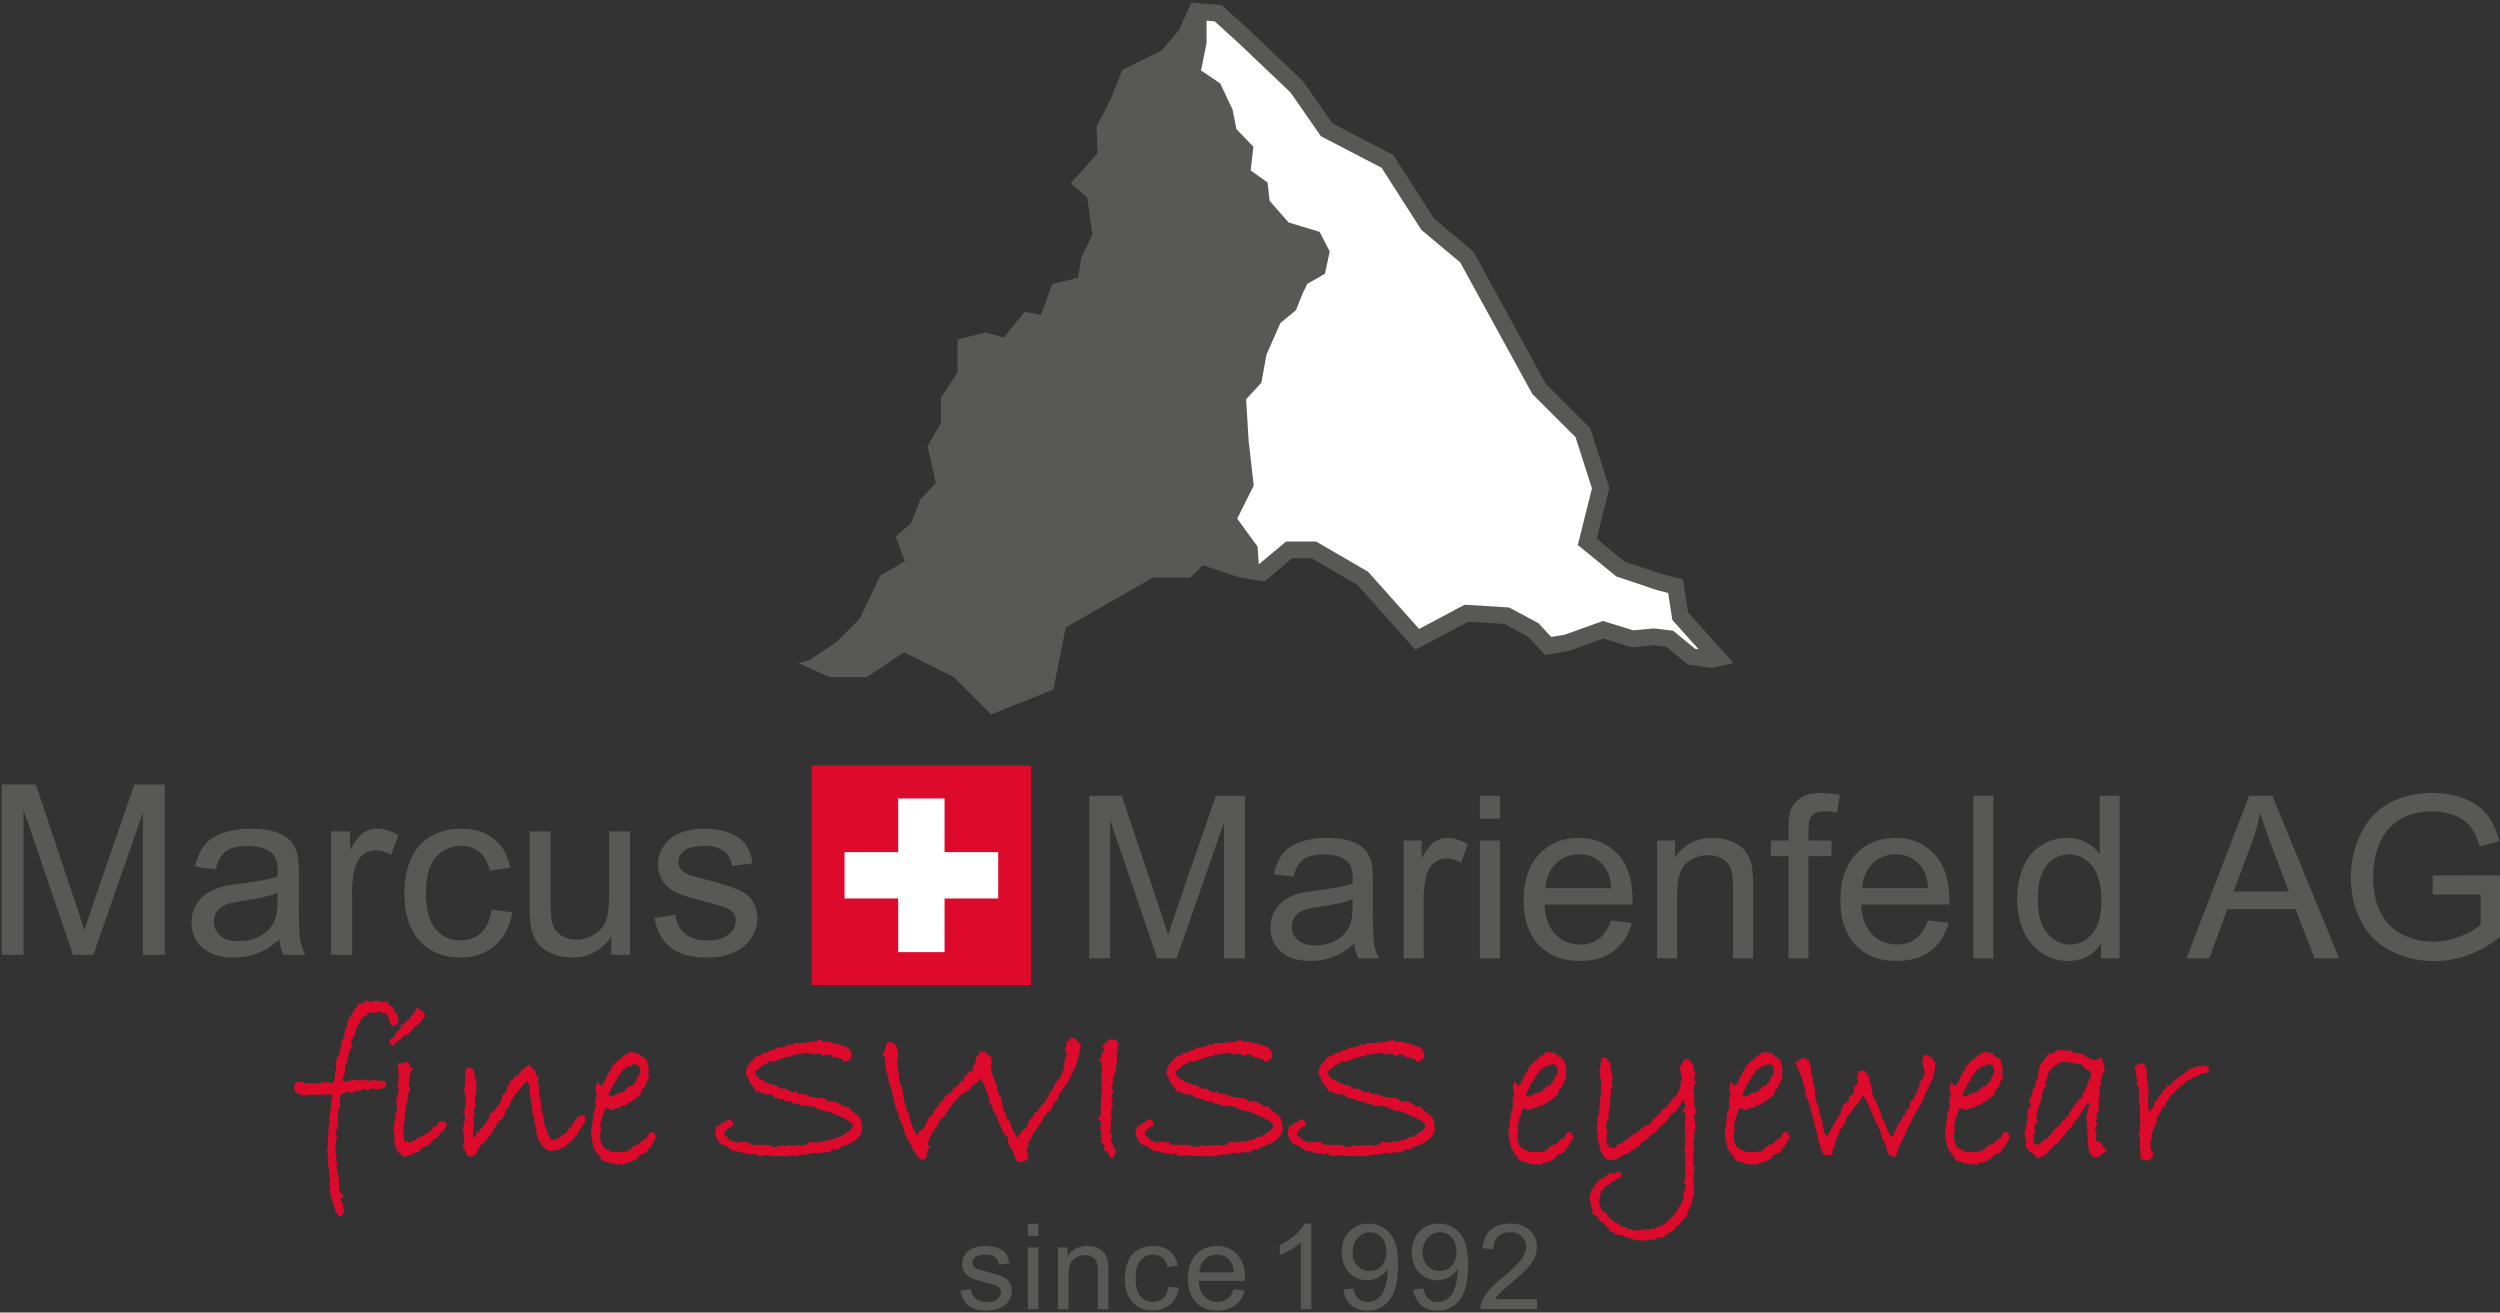 <?xml version="1.0" encoding="utf-8"?>
<!-- Generator: Adobe Illustrator 15.0.0, SVG Export Plug-In . SVG Version: 6.00 Build 0)  -->
<!DOCTYPE svg PUBLIC "-//W3C//DTD SVG 1.1//EN" "http://www.w3.org/Graphics/SVG/1.1/DTD/svg11.dtd">
<svg version="1.1" id="Ebene_1" xmlns="http://www.w3.org/2000/svg" xmlns:xlink="http://www.w3.org/1999/xlink" x="0px" y="0px"
	 width="566.93px" height="297.64px" viewBox="0 0 566.93 297.64" enable-background="new 0 0 566.93 297.64" xml:space="preserve">
<rect x="0" y="0" width="566.93" height="297.64" fill="#333333" stroke="none"/>
<g>
	<rect x="184.061" y="173.613" fill="#DD0A2C" width="49.762" height="49.762"/>
	<polygon fill="#FFFFFF" points="203.683,181.07 214.198,181.07 214.198,193.232 226.366,193.232 226.366,203.752 214.198,203.752 
		214.198,215.92 203.683,215.92 203.683,203.752 191.518,203.752 191.518,193.232 203.683,193.232 	"/>
	<g>
		<path fill="#585857" d="M0.397,216.52V177.9h7.717l9.171,27.344c0.846,2.547,1.462,4.453,1.85,5.717
			c0.44-1.404,1.127-3.469,2.062-6.189l9.276-26.869h6.898v38.617h-4.942v-32.322L21.17,216.52h-4.625L5.339,183.645v32.875H0.397
			L0.397,216.52z"/>
		<path fill="#585857" d="M63.35,213.068c-1.762,1.492-3.458,2.547-5.087,3.16c-1.63,0.615-3.379,0.924-5.246,0.924
			c-3.083,0-5.454-0.752-7.109-2.254c-1.657-1.5-2.484-3.42-2.484-5.756c0-1.369,0.313-2.621,0.938-3.754s1.445-2.041,2.458-2.727
			c1.013-0.686,2.154-1.203,3.422-1.555c0.934-0.246,2.343-0.482,4.229-0.711c3.841-0.457,6.669-1,8.484-1.633
			c0.017-0.65,0.026-1.064,0.026-1.238c0-1.932-0.449-3.293-1.348-4.084c-1.216-1.07-3.022-1.605-5.418-1.605
			c-2.238,0-3.89,0.391-4.956,1.172s-1.854,2.166-2.365,4.148l-4.651-0.633c0.423-1.984,1.119-3.586,2.088-4.807
			c0.969-1.221,2.369-2.16,4.202-2.818c1.832-0.658,3.955-0.988,6.369-0.988c2.396,0,4.343,0.281,5.841,0.844
			s2.599,1.27,3.304,2.119c0.705,0.854,1.198,1.93,1.48,3.229c0.159,0.809,0.238,2.266,0.238,4.373v6.32
			c0,4.408,0.101,7.197,0.304,8.365c0.203,1.168,0.604,2.287,1.203,3.357h-4.969C63.808,215.535,63.491,214.385,63.35,213.068z
			 M62.954,202.479c-1.727,0.703-4.317,1.301-7.77,1.791c-1.956,0.281-3.339,0.598-4.149,0.949
			c-0.811,0.352-1.436,0.863-1.876,1.541c-0.44,0.676-0.661,1.426-0.661,2.252c0,1.264,0.48,2.316,1.44,3.16
			s2.365,1.266,4.215,1.266c1.832,0,3.462-0.4,4.889-1.199c1.427-0.799,2.476-1.893,3.145-3.279c0.511-1.07,0.767-2.65,0.767-4.74
			V202.479z"/>
		<path fill="#585857" d="M75.085,216.52v-27.977h4.282v4.24c1.092-1.982,2.101-3.293,3.026-3.924
			c0.925-0.633,1.942-0.949,3.052-0.949c1.604,0,3.233,0.51,4.89,1.527l-1.639,4.398c-1.163-0.684-2.326-1.025-3.489-1.025
			c-1.04,0-1.973,0.311-2.801,0.934c-0.828,0.625-1.418,1.49-1.771,2.596c-0.529,1.688-0.793,3.529-0.793,5.531v14.646h-4.757
			V216.52z"/>
		<path fill="#585857" d="M111.477,206.271l4.678,0.605c-0.511,3.215-1.819,5.729-3.924,7.549c-2.106,1.816-4.691,2.727-7.757,2.727
			c-3.841,0-6.929-1.252-9.263-3.754c-2.335-2.504-3.502-6.09-3.502-10.762c0-3.021,0.502-5.664,1.507-7.93
			c1.004-2.266,2.532-3.965,4.585-5.098c2.052-1.133,4.285-1.699,6.7-1.699c3.048,0,5.541,0.77,7.479,2.307
			c1.938,1.535,3.18,3.719,3.727,6.545l-4.625,0.711c-0.44-1.879-1.22-3.291-2.339-4.24s-2.471-1.422-4.057-1.422
			c-2.396,0-4.344,0.855-5.841,2.566c-1.497,1.713-2.246,4.422-2.246,8.127c0,3.76,0.722,6.49,2.167,8.193
			c1.445,1.703,3.33,2.555,5.656,2.555c1.868,0,3.427-0.57,4.678-1.713C110.349,210.398,111.142,208.643,111.477,206.271z"/>
		<path fill="#585857" d="M138.62,216.52v-4.109c-2.185,3.16-5.154,4.742-8.907,4.742c-1.656,0-3.202-0.316-4.638-0.949
			s-2.502-1.426-3.198-2.385c-0.696-0.957-1.186-2.129-1.467-3.516c-0.194-0.932-0.291-2.406-0.291-4.428v-17.332h4.757v15.516
			c0,2.477,0.097,4.145,0.291,5.006c0.3,1.246,0.934,2.227,1.903,2.938c0.969,0.711,2.167,1.066,3.594,1.066
			c1.427,0,2.766-0.365,4.017-1.094s2.136-1.721,2.656-2.977c0.519-1.256,0.779-3.078,0.779-5.467v-14.988h4.757v27.977H138.62z"/>
		<path fill="#585857" d="M148.425,208.168l4.704-0.736c0.264,1.879,1,3.318,2.207,4.32c1.207,1,2.894,1.5,5.061,1.5
			c2.184,0,3.806-0.441,4.863-1.328c1.057-0.889,1.586-1.928,1.586-3.121c0-1.072-0.467-1.914-1.401-2.529
			c-0.652-0.422-2.273-0.957-4.863-1.607c-3.489-0.879-5.907-1.637-7.255-2.277c-1.348-0.643-2.37-1.527-3.066-2.66
			c-0.696-1.133-1.044-2.385-1.044-3.754c0-1.248,0.286-2.402,0.859-3.465s1.352-1.945,2.339-2.646
			c0.74-0.545,1.749-1.006,3.026-1.385c1.277-0.377,2.647-0.564,4.11-0.564c2.202,0,4.136,0.314,5.801,0.947
			s2.894,1.488,3.687,2.568s1.339,2.523,1.639,4.334l-4.651,0.631c-0.211-1.439-0.824-2.563-1.837-3.371
			c-1.014-0.807-2.445-1.211-4.295-1.211c-2.185,0-3.744,0.359-4.678,1.08c-0.934,0.719-1.401,1.563-1.401,2.527
			c0,0.615,0.194,1.168,0.582,1.66c0.387,0.51,0.995,0.932,1.824,1.266c0.476,0.174,1.876,0.578,4.202,1.211
			c3.365,0.895,5.713,1.629,7.043,2.199c1.331,0.57,2.375,1.4,3.132,2.488c0.757,1.09,1.137,2.441,1.137,4.059
			c0,1.58-0.462,3.068-1.388,4.465c-0.925,1.395-2.26,2.477-4.004,3.24c-1.744,0.762-3.718,1.145-5.92,1.145
			c-3.647,0-6.427-0.754-8.338-2.266C150.173,213.375,148.953,211.137,148.425,208.168z"/>
	</g>
	<g>
		<path fill="#585857" d="M247.012,217.318v-36.863h7.367l8.754,26.102c0.807,2.432,1.396,4.25,1.766,5.457
			c0.42-1.342,1.076-3.313,1.968-5.91l8.855-25.646h6.584v36.861h-4.718v-30.854l-10.747,30.854h-4.415l-10.696-31.381v31.381
			H247.012L247.012,217.318z"/>
		<path fill="#585857" d="M307.104,214.023c-1.682,1.426-3.301,2.432-4.855,3.018c-1.557,0.586-3.225,0.881-5.008,0.881
			c-2.941,0-5.205-0.717-6.785-2.15c-1.582-1.434-2.371-3.264-2.371-5.494c0-1.307,0.299-2.502,0.895-3.582
			c0.598-1.082,1.379-1.949,2.348-2.604c0.967-0.652,2.057-1.146,3.268-1.482c0.891-0.234,2.236-0.461,4.035-0.68
			c3.668-0.436,6.367-0.955,8.1-1.561c0.018-0.619,0.025-1.014,0.025-1.182c0-1.844-0.432-3.143-1.287-3.896
			c-1.16-1.021-2.885-1.533-5.172-1.533c-2.137,0-3.713,0.373-4.73,1.117c-1.018,0.746-1.77,2.066-2.258,3.961l-4.439-0.604
			c0.402-1.895,1.066-3.424,1.992-4.588c0.926-1.166,2.264-2.064,4.012-2.691c1.75-0.629,3.775-0.941,6.08-0.941
			c2.287,0,4.146,0.268,5.574,0.805c1.43,0.535,2.48,1.211,3.154,2.023c0.672,0.813,1.143,1.84,1.412,3.08
			c0.152,0.771,0.227,2.162,0.227,4.174v6.035c0,4.207,0.098,6.869,0.291,7.982c0.193,1.115,0.576,2.184,1.148,3.207h-4.744
			C307.541,216.379,307.238,215.281,307.104,214.023z M306.727,203.916c-1.648,0.67-4.121,1.24-7.418,1.709
			c-1.867,0.27-3.188,0.57-3.961,0.906c-0.773,0.334-1.371,0.824-1.791,1.471s-0.631,1.361-0.631,2.15
			c0,1.205,0.459,2.213,1.375,3.016c0.916,0.807,2.258,1.207,4.023,1.207c1.748,0,3.305-0.381,4.666-1.143
			c1.363-0.764,2.363-1.807,3.004-3.131c0.486-1.023,0.73-2.531,0.73-4.527v-1.658H306.727z"/>
		<path fill="#585857" d="M318.305,217.318v-26.705h4.088v4.049c1.043-1.895,2.006-3.143,2.889-3.746s1.854-0.904,2.914-0.904
			c1.529,0,3.086,0.484,4.666,1.457l-1.563,4.199c-1.111-0.652-2.221-0.98-3.33-0.98c-0.992,0-1.885,0.299-2.674,0.893
			c-0.791,0.598-1.355,1.422-1.691,2.479c-0.504,1.607-0.756,3.369-0.756,5.279v13.98H318.305L318.305,217.318z"/>
		<path fill="#585857" d="M335.586,185.66v-5.205h4.541v5.205H335.586z M335.586,217.318v-26.705h4.541v26.705H335.586z"/>
		<path fill="#585857" d="M365.379,208.719l4.691,0.576c-0.738,2.732-2.109,4.855-4.109,6.363c-2.002,1.508-4.561,2.262-7.67,2.262
			c-3.92,0-7.025-1.201-9.322-3.607c-2.295-2.404-3.443-5.779-3.443-10.121c0-4.492,1.16-7.979,3.482-10.459
			c2.318-2.48,5.33-3.723,9.031-3.723c3.582,0,6.508,1.217,8.777,3.646c2.271,2.43,3.406,5.85,3.406,10.258
			c0,0.27-0.008,0.672-0.025,1.207h-19.979c0.168,2.936,1,5.182,2.496,6.74c1.498,1.559,3.363,2.338,5.602,2.338
			c1.664,0,3.086-0.436,4.264-1.309C363.756,212.021,364.689,210.629,365.379,208.719z M350.471,201.4h14.959
			c-0.201-2.246-0.773-3.93-1.715-5.053c-1.447-1.744-3.322-2.615-5.625-2.615c-2.086,0-3.84,0.695-5.26,2.086
			C351.408,197.211,350.621,199.07,350.471,201.4z"/>
		<path fill="#585857" d="M375.773,217.318v-26.705h4.088v3.797c1.969-2.934,4.811-4.398,8.525-4.398c1.615,0,3.1,0.289,4.453,0.865
			c1.354,0.578,2.367,1.338,3.039,2.275c0.674,0.939,1.145,2.055,1.414,3.346c0.168,0.838,0.252,2.307,0.252,4.4v16.42h-4.541
			v-16.244c0-1.844-0.176-3.223-0.529-4.137s-0.979-1.643-1.881-2.188c-0.898-0.545-1.955-0.816-3.166-0.816
			c-1.934,0-3.604,0.611-5.006,1.834c-1.406,1.225-2.107,3.547-2.107,6.967v14.584H375.773L375.773,217.318z"/>
		<path fill="#585857" d="M405.592,217.318v-23.184h-4.01v-3.521h4.01v-2.842c0-1.793,0.16-3.127,0.479-3.998
			c0.439-1.174,1.207-2.125,2.311-2.855c1.102-0.729,2.645-1.094,4.629-1.094c1.277,0,2.689,0.15,4.238,0.453l-0.682,3.947
			c-0.941-0.168-1.834-0.252-2.676-0.252c-1.379,0-2.354,0.295-2.926,0.881s-0.857,1.686-0.857,3.293v2.465h5.223v3.521h-5.223
			v23.184h-4.516V217.318z"/>
		<path fill="#585857" d="M437.201,208.719l4.693,0.576c-0.74,2.732-2.111,4.855-4.113,6.363s-4.557,2.262-7.668,2.262
			c-3.92,0-7.025-1.201-9.32-3.607c-2.297-2.404-3.445-5.779-3.445-10.121c0-4.492,1.162-7.979,3.482-10.459s5.33-3.723,9.029-3.723
			c3.584,0,6.51,1.217,8.779,3.646c2.271,2.43,3.406,5.85,3.406,10.258c0,0.27-0.008,0.672-0.025,1.207h-19.979
			c0.168,2.936,1,5.182,2.498,6.74c1.494,1.559,3.361,2.338,5.6,2.338c1.664,0,3.086-0.436,4.264-1.309
			C435.58,212.021,436.512,210.629,437.201,208.719z M422.293,201.4h14.959c-0.201-2.246-0.773-3.93-1.715-5.053
			c-1.447-1.744-3.322-2.615-5.627-2.615c-2.086,0-3.838,0.695-5.26,2.086C423.23,197.211,422.445,199.07,422.293,201.4z"/>
		<path fill="#585857" d="M447.496,217.318v-36.863h4.541v36.863H447.496z"/>
		<path fill="#585857" d="M476.457,217.318v-3.369c-1.699,2.648-4.197,3.973-7.492,3.973c-2.139,0-4.102-0.588-5.893-1.76
			c-1.791-1.174-3.178-2.813-4.162-4.916c-0.982-2.104-1.477-4.521-1.477-7.256c0-2.664,0.445-5.082,1.338-7.254
			c0.891-2.17,2.229-3.834,4.01-4.99c1.783-1.158,3.777-1.734,5.98-1.734c1.613,0,3.053,0.338,4.313,1.018
			c1.262,0.68,2.287,1.564,3.078,2.652v-13.227h4.516v36.863H476.457L476.457,217.318z M462.102,203.99
			c0,3.42,0.723,5.979,2.17,7.67c1.445,1.693,3.154,2.539,5.121,2.539c1.984,0,3.67-0.809,5.059-2.426s2.08-4.086,2.08-7.406
			c0-3.652-0.705-6.336-2.119-8.045c-1.41-1.711-3.152-2.564-5.221-2.564c-2.02,0-3.705,0.82-5.059,2.465
			C462.779,197.863,462.102,200.455,462.102,203.99z"/>
		<path fill="#585857" d="M495.832,217.318l14.201-36.863h5.273l15.137,36.863h-5.576l-4.313-11.164H505.09l-4.063,11.164H495.832z
			 M506.502,202.18h12.539l-3.859-10.209c-1.178-3.102-2.053-5.648-2.625-7.645c-0.471,2.363-1.135,4.711-1.992,7.041
			L506.502,202.18z"/>
		<path fill="#585857" d="M551.658,202.859v-4.324l15.668-0.025v13.68c-2.406,1.91-4.887,3.348-7.441,4.313
			c-2.559,0.963-5.182,1.445-7.871,1.445c-3.633,0-6.934-0.775-9.902-2.326s-5.209-3.793-6.723-6.727s-2.271-6.211-2.271-9.832
			c0-3.586,0.752-6.936,2.258-10.045s3.672-5.418,6.496-6.928s6.08-2.264,9.764-2.264c2.674,0,5.092,0.434,7.252,1.295
			c2.162,0.863,3.855,2.066,5.084,3.609c1.229,1.541,2.16,3.553,2.801,6.033l-4.416,1.207c-0.555-1.877-1.244-3.354-2.066-4.426
			c-0.824-1.072-2.004-1.932-3.533-2.576c-1.529-0.646-3.229-0.969-5.096-0.969c-2.236,0-4.172,0.34-5.803,1.02
			c-1.631,0.678-2.947,1.57-3.947,2.678c-1.002,1.105-1.777,2.322-2.334,3.646c-0.941,2.277-1.412,4.752-1.412,7.416
			c0,3.285,0.566,6.035,1.701,8.248c1.137,2.213,2.789,3.855,4.957,4.93c2.17,1.072,4.475,1.607,6.914,1.607
			c2.119,0,4.188-0.404,6.205-1.219c2.02-0.813,3.549-1.682,4.592-2.604v-6.865h-10.875V202.859z"/>
	</g>
	<g>
		<path fill="#DD0A2C" stroke="#DD0A2C" stroke-width="0.7" d="M89.943,231.51c0,0.229-0.099,0.441-0.295,0.639l-0.197-0.197
			l-0.443,0.295l-0.394-0.932l-0.344-1.029c-0.099-0.262-0.263-0.508-0.492-0.736c-0.23-0.229-0.377-0.344-0.443-0.344
			c-0.099,0.033-0.165,0.082-0.197,0.148l-0.147,0.098l-0.591-0.344l-0.787-0.098l-0.542,0.393
			c-0.263-0.131-0.525-0.197-0.787-0.197c-0.263,0-0.443,0.033-0.542,0.1l-0.64,0.049c-0.131,0.229-0.197,0.441-0.197,0.637
			c-0.098,0.133-0.165,0.197-0.197,0.197c-0.033,0-0.074-0.033-0.123-0.1c-0.049-0.064-0.09-0.098-0.123-0.098
			c-0.229,0-0.885,0.982-1.968,2.943c-0.033,0.395-0.164,0.951-0.394,1.67l-0.246,0.049l-0.295,0.98l-0.394,0.836l0.394,0.98
			L79,237.693l-0.221,1.125l-0.204,0.539v0.785l-0.738,1.813l0.098,0.934c-0.098,0.457-0.221,0.793-0.369,1.004
			c-0.147,0.215-0.221,0.533-0.221,0.957c0,0.557,0.262,0.834,0.787,0.834h0.295c0.262-0.195,0.508-0.295,0.738-0.295h0.197
			c0.164,0,0.41-0.031,0.738-0.098c0.032-0.031,0.099-0.051,0.197-0.051c0.065,0,0.229,0.02,0.492,0.051
			c0.262,0.031,0.492,0.049,0.689,0.049h0.394l0.59-0.195c0.131,0,0.476,0.115,1.034,0.344l1.083-0.246
			c0.327,0.131,0.573,0.195,0.738,0.195c0.262,0,0.475-0.031,0.64-0.098c0.164,0.229,0.312,0.344,0.443,0.344
			c0.262-0.164,0.475-0.246,0.64-0.246c0.099,0,0.148,0.082,0.148,0.246c0,0.064-0.033,0.262-0.099,0.588l-1.378,0.441l-1.476-0.295
			l-0.394,0.295l-0.787,0.146l-0.295-0.293c-0.066-0.066-0.181-0.1-0.344-0.1c-0.099,0-0.427,0.195-0.984,0.59
			c-0.098,0-0.394-0.051-0.886-0.148l-0.147,0.246l-0.738,0.344l-0.541-0.295l-0.345,0.049H78.38
			c-0.165,0.195-0.558,0.426-1.181,0.688l-0.542,0.639l0.147,0.637L76.607,250l0.197,0.785l-0.541,1.176l0.099,2.061l-0.246,0.785
			l0.147,0.688l-0.542,1.176l0.345,1.129c-0.23,0.852-0.345,1.506-0.345,1.963c0,0.195,0,0.426,0,0.686c0,0.295,0,0.492,0,0.59
			c0,0.457,0.099,0.801,0.295,1.029l-0.295,0.639l0.394,1.127l-0.197,0.736l0.542,2.646l0.147,2.943l0.788,1.078l-0.414,0.246
			l-0.177,0.736c0.459,0.555,0.689,1.045,0.689,1.471v0.244c0.065,0.359,0.099,0.639,0.099,0.834c0,0.426-0.193,0.652-0.578,0.688
			l-0.24-0.539l-0.385-0.246l-0.049-0.539l-0.962-2.846v-0.734l-0.344-0.393l0.295-0.49l-0.295-1.08l0.246-0.834l-0.197-0.734
			l-0.049-0.98l-0.345-2.551l0.197-0.098l-0.197-1.227v-0.883l-0.197-0.441l0.197-0.344v-2.6l0.148-0.244v-2.012l0.197-0.441v-1.668
			l0.086-0.49l0.388-3.285c0.028-0.131,0.071-0.326,0.129-0.59c0.057-0.26,0.086-0.457,0.086-0.588l-0.442-0.98l-0.788,0.344
			l-0.738-0.244l-0.492,0.293l-0.542-0.344l-0.147,0.197l-0.787,0.146l-0.837-0.197l-1.377,0.246l-0.738-0.146l-0.197,0.146
			c-0.919-0.295-1.41-0.59-1.476-0.883l-0.147-0.539l0.246-0.736c0.065-0.195,0.213-0.295,0.443-0.295
			c0.131,0,0.426,0.066,0.886,0.197l0.148,0.342l1.574-0.193l1.968,0.145l1.378-0.342l0.984,0.049c0.229,0,0.541,0.115,0.935,0.342
			c0-0.129,0.197-0.26,0.59-0.391l-0.147-0.441l0.246-0.98l0.099-1.373l0.295-0.736l-0.197-1.227l0.344-0.883v-0.244l0.443-0.441
			l0.246-1.619l0.295-0.393l-0.147-0.734c0.262-0.426,0.443-0.816,0.541-1.178c-0.033-0.064-0.049-0.146-0.049-0.246
			c0,0.23,0.197-0.408,0.591-1.912c0.262-0.295,0.394-0.57,0.394-0.834c0-0.098-0.017-0.18-0.049-0.244v-0.146
			c0-0.23,0.131-0.426,0.394-0.59c-0.033-0.064-0.082-0.146-0.147-0.244c0-0.131,0.147-0.295,0.443-0.49l0.443-0.688l0.394-0.932
			c0.262-0.033,0.524-0.41,0.787-1.129l0.738-0.246h0.64l0.344-0.539l0.886,0.395l0.492-0.246l0.787-0.146l0.984,0.195
			c0.394,0.131,0.606,0.197,0.64,0.197c0.131,0,0.36-0.066,0.689-0.197c0.13,0.098,0.278,0.344,0.443,0.736l0.738,0.488l0.443,0.934
			l0.591,0.688l0.147,1.078v0.145H89.943z"/>
		<path fill="#DD0A2C" stroke="#DD0A2C" stroke-width="0.7" d="M96.044,230.334c-0.098,0.262-0.377,0.539-0.836,0.834v0.293
			l-0.443,0.49c-0.131,0.197-0.263,0.295-0.394,0.295c-0.066,0-0.147-0.031-0.246-0.098l-1.328,1.568l-0.345,0.541l-1.181,0.342
			l-0.591,0.883l-0.787,0.344l-0.836,0.834l-0.295-0.195l-0.049-0.59l1.132-0.488c0.164-0.818,0.377-1.291,0.64-1.424
			c0.099-0.031,0.213-0.08,0.345-0.146v-0.195l0.246-0.146l0.099,0.049l0.099-0.344h0.197l-0.197-0.441h0.787v-0.686l0.344-0.1
			l0.246-0.393l0.394-0.146l0.345-0.639c0.13,0,0.229-0.098,0.295-0.293h0.295l0.049-0.492l0.443-0.439l0.147-0.539
			C95.405,229.271,95.88,229.713,96.044,230.334z M100.818,255.494l-0.443,0.342l-0.197,0.59l-0.688,0.195
			c-0.197,0.654-0.427,1.064-0.689,1.229l-0.59,0.193l-0.542,0.59l-0.197,0.1l-0.64,0.783h-0.344
			c-0.23,0.295-0.591,0.475-1.083,0.541c-0.131,0.162-0.328,0.424-0.59,0.783c-0.394,0.1-0.935,0.264-1.624,0.49l-0.197,0.295
			h-0.788l-0.443,0.344l-1.23-0.934l-0.689-1.568l-0.098-2.551l-0.148-0.49l0.492-4.021l0.295-0.244l-0.099-1.717
			c-0.033-0.557-0.049-0.816-0.049-0.785c0-0.424,0.082-0.785,0.246-1.078l0.147-0.883l0.197-0.1c0-0.457-0.116-0.914-0.345-1.373
			l0.197-0.639v-0.932l0.246-0.293c-0.033-0.23-0.091-0.482-0.172-0.762c-0.082-0.277-0.123-0.449-0.123-0.516
			c0-0.262,0.065-0.393,0.197-0.393c0.032,0,0.065,0.018,0.098,0.049c-0.23-0.521-0.344-0.85-0.344-0.979
			c0-0.23,0.114-0.346,0.344-0.346c0.065,0,0.172,0.041,0.32,0.123s0.271,0.123,0.369,0.123c0.032,0,0.115-0.033,0.246-0.098
			c0-0.262,0.114-0.395,0.344-0.395c0.197,0,0.312,0.082,0.345,0.246l0.098,0.785l0.542,0.244l-0.443,0.539l-0.492,3.139
			l0.394,0.785c0,0.361-0.147,0.672-0.443,0.934l-0.147,0.637l0.147,0.541l-0.59,2.01l0.049,0.246l-0.246,1.617v1.178l-0.246,0.785
			v0.686v1.129l0.05,1.227l0.049,0.539l0.194,0.441l-0.047,0.246l0.443,0.293l0.492-0.146l0.59,0.246l0.689-0.344l0.246-0.195
			l0.59-0.148l0.344-0.344l0.099,0.146l0.295-0.393l0.492-0.145l0.295-0.246c0.229-0.164,0.541-0.295,0.935-0.393
			c0.099-0.195,0.328-0.328,0.689-0.393l0.295-0.441l0.542-0.049l-0.099-0.541h0.197l0.099-0.244l1.033-0.539l0.098-0.59
			l0.935,0.049c0.032,0.033,0.099,0.131,0.197,0.295L100.818,255.494z"/>
		<path fill="#DD0A2C" stroke="#DD0A2C" stroke-width="0.7" d="M132.407,254.021c-0.033,0.328-0.229,0.59-0.59,0.785
			c0,0.031,0.016,0.049,0.049,0.049c0,0.033,0,0.064,0,0.098c0,0.133-0.394,0.705-1.181,1.717l-0.099,0.49l-0.542,0.148
			l-0.049,0.488c-0.23,0.428-0.509,0.654-0.836,0.688c-0.033,0.197-0.116,0.295-0.246,0.295h-0.099
			c-0.033,0.262-0.214,0.395-0.541,0.395l-0.295,0.588l-0.689,0.146l-0.689,0.441l-1.279,0.244l-0.394-0.049l-0.344,0.049
			l-0.148-0.195l-0.443-0.049l-0.541-0.688h-0.246c-0.131-0.131-0.197-0.311-0.197-0.541c-0.525-0.555-0.788-0.996-0.788-1.324
			v-0.391l-0.295-0.639v-0.295l0.197-0.146l-0.197-0.686l-0.345-0.885v-1.322l-0.492-0.785v-1.229
			c-0.427-2.418-0.64-3.873-0.64-4.363v-0.195c0-0.262,0-0.441,0-0.541c0-0.129,0-0.227,0-0.293l-0.499-0.785l-0.099-0.588
			l-0.249-0.197l-1.046,1.078l-0.498,0.688l-1.743,2.059l-0.697,1.225l-0.317,0.799l-0.45,0.732l-0.75,0.734l0.147,0.439
			l-0.344,0.93l-0.394,0.049v0.439h-0.248c-0.167,0.195-0.48,0.57-0.943,1.125c-0.033,0.521-0.248,0.83-0.644,0.93
			c-0.132,0.195-0.265,0.537-0.397,1.025c-0.1,0.293-0.281,0.457-0.546,0.488l-0.198,0.195l-0.428,0.793
			c-0.458,0.49-0.966,0.949-1.523,1.375c-0.099,0.523-0.294,0.852-0.589,0.98l-0.049,0.246c-0.033,0.523-0.345,0.867-0.934,1.031
			l-0.491,0.146c-0.229-0.064-0.41-0.344-0.541-0.834c-0.13-0.49-0.328-0.801-0.589-0.932l-0.147-0.295l0.344-0.637v-0.59
			l0.246-0.244l-0.246-0.441v-0.588l-0.344-1.08l0.344-0.637L105.389,255l0.316-0.59l0.127-1.422v-0.246
			c0-0.063-0.131-0.26-0.394-0.588c0.229-0.162,0.36-0.359,0.394-0.588v-0.785l0.197-1.863l-0.197-0.344v-0.785l-0.246-0.439
			l0.246-1.57v-0.539v-0.883v-1.275l0.335-0.637l0.862,0.244c0.159,0.164,0.239,0.721,0.239,1.668l0.384,0.637v0.934v2.012
			l-0.345,1.078l0.148,1.273v0.59l-0.443,0.734l0.295,1.031l-0.147,0.344l-0.197,0.979l0.246,0.59l-0.185,0.783l-0.111,1.129v1.766
			l0.146,0.246l0.583-0.295h0.487l0.244-1.078c0.357-0.1,0.583-0.277,0.681-0.539c0.065-0.395,0.309-0.59,0.73-0.59
			c0.064-0.359,0.178-0.604,0.341-0.734c0.129,0,0.275-0.229,0.438-0.688l0.438-0.441l0.341-0.588v-0.688h0.049
			c0.131,0,0.278-0.113,0.443-0.344c0.164-0.229,0.377-0.344,0.64-0.344c0.131-0.424,0.279-0.719,0.443-0.883l0.689-0.834
			l0.64-1.373c-0.066-0.262-0.098-0.424-0.098-0.49c0-0.098,0.049-0.146,0.147-0.146l0.443-0.295l0.394-0.49l0.148-0.49v-0.588
			c0.492-0.195,0.738-0.375,0.738-0.539c0-0.033-0.017-0.082-0.049-0.148c-0.066-0.195-0.098-0.309-0.098-0.342
			c0-0.164,0.065-0.246,0.197-0.246c0.131,0,0.262,0.049,0.394,0.146c0.262-0.883,0.623-1.324,1.083-1.324
			c0.099,0,0.246,0.033,0.443,0.1c0-0.459,0.147-0.834,0.443-1.129c0.065-0.195,0.443-0.439,1.132-0.736l0.246-0.391h0.197
			l0.394,0.49l0.295,0.195l0.099,0.344l0.246,0.098l0.098,0.934l0.64,0.393l-0.197,0.832l0.345,1.521v1.424l0.344,1.666l0.148,1.766
			l0.492,1.619l0.099,1.619c0.164,0.229,0.36,0.752,0.59,1.568l0.197,0.146v0.734l0.443,0.49l-0.098,0.344l0.344,0.197v0.244
			c0.295,0.197,0.558,0.295,0.787,0.295c0.262,0,0.508-0.064,0.738-0.197c0.131,0.066,0.213,0.1,0.246,0.1
			c0.131,0,0.278-0.131,0.443-0.393c0.459-0.064,0.689-0.195,0.689-0.393v-0.098c0.065-0.1,0.394-0.264,0.984-0.49
			c0.099-0.1,0.262-0.262,0.492-0.492l-0.049-0.098c0.065-0.162,0.394-0.49,0.984-0.98l0.394-0.785l0.295-0.393l0.64-0.98
			l0.689-0.344h0.443L132.407,254.021z"/>
		<path fill="#DD0A2C" stroke="#DD0A2C" stroke-width="0.7" d="M148.348,257.896c0,0.131-0.131,0.377-0.394,0.734
			c-0.328,0.459-0.574,0.916-0.738,1.373l-0.345,0.051l-0.541,1.029l-0.591,0.1l-1.328,0.883l-0.246,0.539h-0.394l-0.443,0.439
			h-0.689l-0.148,0.246c-0.033,0-0.082,0-0.147,0c-0.098,0-0.165,0-0.197,0c-0.361,0-0.673,0.146-0.935,0.441l-0.295-0.246
			l-0.443,0.197c-0.099,0.031-0.23,0.049-0.394,0.049c-0.361,0-0.657-0.082-0.886-0.246c-0.165,0-0.378,0-0.64,0l-0.295-0.244
			c-0.886-0.033-1.476-0.275-1.771-0.732v-0.588l-0.787-0.439l-0.295-0.734l-0.443-0.391v-0.391l-0.541-2.301v-1.662l0.295-0.93
			v-1.025l0.246-0.881l-0.098-0.637c0.13-0.26,0.278-0.57,0.442-0.928l0.197-0.344l-0.099-0.488l-0.099-0.734l0.443-0.342
			l-0.443-0.49l0.316-0.391c0.084-0.129,0.126-0.229,0.126-0.293c0-0.162-0.115-0.652-0.344-1.467c0-0.359,0.049-0.701,0.147-1.027
			c0.197,0.293,0.41,0.441,0.64,0.441c0.098,0,0.41-0.066,0.935-0.197c-0.033-0.098-0.049-0.211-0.049-0.342
			c0-0.23,0.131-0.426,0.394-0.59c0.262-0.785,0.623-1.535,1.083-2.256c0.295-0.262,0.442-0.59,0.442-0.98h0.246l0.246-0.49
			l0.295-0.098c0.065-0.23,0.229-0.475,0.492-0.736c0.328-0.098,0.591-0.262,0.788-0.49l0.542-0.639
			c0.065,0.033,0.197,0.049,0.394,0.049c0.065,0,0.13-0.063,0.197-0.195l0.197-0.344l0.886-0.293c0.164,0,0.312,0.098,0.443,0.293
			l0.443-0.098l0.246,0.195h0.295c0.197,0.523,0.524,0.785,0.984,0.785h0.147c0.032,0.229,0.131,0.393,0.295,0.488l-0.197,0.1
			c0.492,0.262,0.77,0.896,0.836,1.906l-0.148,0.539l0.148,1.369l-0.251,0.197l-0.554,1.467l-0.985,1.227l-0.049,0.689
			c-1.211,0.986-2.177,1.643-2.897,1.971c-0.033,0.199-0.131,0.297-0.295,0.297c-0.065,0-0.196-0.031-0.393-0.098l-1.08,0.734
			h-0.638l-0.934,0.441l-0.589-0.344l-0.835-0.098c-0.491,0.494-0.736,1.105-0.736,1.832l-0.344,0.395l-0.099,0.842l-0.147,0.445
			l-0.245,0.148c0.065,0.33,0.147,0.926,0.246,1.781l-0.246,0.248l0.049,0.545l-0.049,0.691c0.098,1.09,0.262,1.684,0.492,1.783
			c0.032,0.527,0.295,0.857,0.787,0.99l0.344,0.297l0.591,0.197v0.297l1.279,0.197h1.82l1.23-0.146l0.64-0.441l0.443-0.195
			l0.394-0.59h0.443l0.049-0.244l0.984-0.344c0.197-0.098,0.32-0.236,0.369-0.416c0.049-0.18,0.172-0.27,0.369-0.27l0.147-0.295
			c0.689-0.131,1.132-0.605,1.329-1.422c0.164-0.133,0.36-0.197,0.59-0.197C148.233,257.422,148.348,257.701,148.348,257.896z
			 M145.544,242.742c-0.066-0.457-0.181-0.932-0.345-1.422l-0.984-0.344c-0.263,0.064-0.427,0.098-0.492,0.098
			c-0.066,0-0.165-0.031-0.295-0.098c-0.23,0-0.394,0.146-0.492,0.439c-0.295,0-0.738,0.115-1.328,0.346l-0.148,0.342
			c-0.066-0.031-0.131-0.049-0.197-0.049c-0.23,0-0.427,0.295-0.59,0.883l-0.64,0.734l-0.689,1.324l-0.492,0.441
			c-0.033,0.295-0.23,0.777-0.59,1.447c-0.361,0.672-0.64,1.119-0.836,1.35l0.344,0.195l0.148,0.393l0.836,0.246
			c0.459-0.326,0.951-0.541,1.476-0.639l0.147-0.293c0.197,0.064,0.328,0.098,0.394,0.098c0.164,0,0.312-0.098,0.443-0.295
			l0.591-0.1l0.344-0.588h0.344l0.246-0.539c0.426,0,0.836-0.195,1.23-0.59v-0.244l0.246-0.098l0.394-0.49l0.147-0.59l0.59-0.979
			C145.478,243.363,145.544,243.037,145.544,242.742z"/>
		<path fill="#DD0A2C" stroke="#DD0A2C" stroke-width="0.7" d="M195.142,256.277c0,0.295-0.197,0.689-0.59,1.178
			c-0.427,0.588-0.919,0.998-1.476,1.227c-0.099,0.195-0.295,0.295-0.591,0.295h-0.147c-0.459,0.459-1.033,0.688-1.722,0.688
			c-0.23,0.262-0.525,0.49-0.886,0.688l-1.033-0.1l-0.886,0.785l-0.394-0.246l-0.64,0.197l-0.886,0.049l-0.246,0.146l-1.525-0.146
			l-0.787,0.344l-0.689,0.098h-1.329l-0.935,0.344l-0.541-0.137c-0.099-0.139-0.197-0.207-0.295-0.207
			c-0.165,0-0.295,0.115-0.394,0.344h-1.575l-0.443-0.344l-0.344,0.344l-2.362-0.113l-1.132-0.229
			c-0.329,0.229-0.591,0.342-0.787,0.342c-0.329,0-0.788-0.213-1.378-0.637l-0.836,0.295l-0.246-0.295h-0.542
			c-0.558,0-1.131-0.1-1.722-0.295c-0.59-0.195-0.935-0.293-1.033-0.293c-0.066,0-0.165,0.031-0.295,0.098l-1.722-1.227
			l-1.083-0.293c-0.755-0.949-1.132-1.701-1.132-2.258c0-0.164,0.115-0.619,0.345-1.373c0.065,0,0.131,0,0.197,0
			c0.065,0.033,0.115,0.049,0.147,0.049c0.295,0,0.492-0.195,0.591-0.588l0.738-0.1l-0.344-0.145l0.541-0.051
			c0.262-0.326,0.459-0.49,0.591-0.49c0.36,0,0.541,0.295,0.541,0.883c-0.459,0.1-0.836,0.328-1.132,0.688
			c0,0.033-0.312,0.293-0.935,0.785l0.147,0.293v0.834l0.787,0.49l0.689,0.785l0.886,0.146l0.689,0.441l0.886-0.074l-0.099-0.221
			l1.329,0.092l-0.295,0.184l1.082,0.184l0.148,0.229h2.263v0.1c0.229-0.066,0.459-0.1,0.689-0.1c0.099,0,0.345,0,0.738,0
			l0.787,0.057l0.099,0.33l0.688,0.055h0.738l0.492,0.197l-0.197-0.217c0.459-0.217,0.819-0.322,1.083-0.322
			c0.164,0,0.328,0.113,0.492,0.342c0.295-0.229,0.64-0.342,1.034-0.342c0.36,0,0.754,0.064,1.181,0.195
			c0.197-0.195,0.426-0.295,0.689-0.295c0.262,0,0.508,0.1,0.738,0.295l1.771-0.492l0.344-0.49l1.525,0.197l1.23-0.295l-0.197-0.049
			c0.099-0.031,0.656-0.08,1.673-0.146c0.099-0.098,0.18-0.146,0.246-0.146c0.197,0.033,0.312,0.049,0.345,0.049l1.23-0.539
			l0.246,0.098v-0.244h0.836v-0.098c0-0.295,0.262-0.441,0.787-0.441h0.345l0.197-0.195l-0.147-0.193
			c0.262-0.258,0.459-0.389,0.59-0.389c0.36,0,0.541-0.131,0.541-0.391c0.426-0.646,0.64-1.066,0.64-1.262
			c0-0.746-1.271-1.635-3.81-2.672l-2.149-0.918c-0.361,0-0.59-0.018-0.689-0.051c-0.23,0-0.787-0.182-1.672-0.547
			c-0.46-0.361-1.018-0.545-1.672-0.545c-0.394,0-0.706,0-0.935,0l-0.295-0.295l-0.688,0.295l-0.542-0.639l-0.787,0.197
			l-1.378-0.688h-0.885l-0.59-0.441h-0.787l-0.345-0.49l-0.098,0.246H175.9l-0.689-0.834h-1.132
			c-0.787-0.035-1.426-0.314-1.918-0.834l-0.541,0.146l-0.344-0.785l-0.787-0.834l-0.542-1.322l-0.443-0.639l0.197-1.473
			l0.788-1.029c0.295-0.131,0.524-0.424,0.688-0.883c0.492-0.326,0.869-0.506,1.132-0.539c0.099,0.131,0.197,0.195,0.295,0.195
			l0.492-0.688l0.197,0.344l0.098-0.344l1.821-0.637l-0.541-0.098c0.065,0,0.147,0,0.246,0c0.131,0.031,0.213,0.049,0.246,0.049
			c0.558,0,0.902-0.18,1.034-0.541c0.754,0,1.59-0.113,2.509-0.342l-0.246-0.197c0.099-0.064,0.246-0.098,0.443-0.098
			c0.229,0,0.394,0.031,0.492,0.098l-0.148-0.146c0.065,0,0.131,0,0.197,0c0.099,0.033,0.164,0.051,0.197,0.051
			c0.327,0,0.541-0.148,0.64-0.443h0.246c0.131,0,0.262,0,0.394,0h0.197c0.098,0,0.147,0.014,0.147,0.041v0.156
			c0.229-0.131,0.443-0.197,0.64-0.197h0.295l1.82-0.229l1.083-0.113l0.147,0.342v-0.365l0.64-0.418
			c0.197,0.326,0.524,0.49,0.984,0.49h0.246c0.754,0,1.279,0.082,1.575,0.244l-0.345,0.049c0.918,0,1.738,0.182,2.46,0.541
			c1.312,0.326,1.968,0.947,1.968,1.863c0,0.621-0.41,0.998-1.229,1.127l-0.197-0.441c-0.36-0.098-0.901-0.275-1.622-0.539h-0.689
			l-0.541-0.686l-1.033,0.146l-0.344-0.344l-0.442,0.539l-0.689-0.539l-1.476,0.195l-1.671-0.441l-0.443,0.246
			c-1.049,0.066-1.671,0.164-1.868,0.293c-0.066-0.031-0.181-0.049-0.344-0.049c-0.229,0-0.459,0.139-0.688,0.416l-1.131,0.104
			l-3.053,1.121l-0.789-0.219l-1.133,0.883h-0.641l-0.493,0.688l-1.232,0.883c-0.131,0.064-0.197,0.131-0.197,0.197v0.049
			l0.197,0.686l0.099,0.639l0.492,0.246l0.246,0.488l0.738,0.197l0.787,0.539l1.132,0.441l0.099,0.244h1.132l1.476,0.98l0.59-0.195
			c0.36,0.131,0.771,0.344,1.23,0.639c0.361,0.229,0.623,0.344,0.788,0.344c0.13,0,0.311-0.066,0.541-0.197v0.344l1.673,0.146
			l0.492,0.295v-0.146h0.345l0.738,0.49c0.886,0,1.492,0.098,1.821,0.293c0.197-0.031,0.443-0.049,0.738-0.049
			c0.394,0,0.754,0.148,1.082,0.441c0.328,0.295,0.558,0.441,0.689,0.441h0.099l0.541-0.146l0.345,0.146h0.689l1.328,0.98
			l1.329,0.195l0.394,0.59l1.673,1.322c0.492,0.395,0.738,1.146,0.738,2.258c0,0.064,0.017,0.18,0.049,0.344
			C195.142,256.051,195.142,256.18,195.142,256.277z"/>
		<path fill="#DD0A2C" stroke="#DD0A2C" stroke-width="0.7" d="M244.79,237.102l-0.542,0.932c0.197,0.23,0.295,0.41,0.295,0.539
			c0,0.164-0.098,0.395-0.295,0.688c-0.229,1.111-0.492,2.027-0.787,2.748c-0.165,0.293-0.328,0.588-0.492,0.883l-0.492,1.176
			l-0.591,1.031v0.145l-2.018,2.699l-0.295,1.078l-0.984,1.129l-0.64,1.471l-0.688,0.244l-0.295,0.639
			c-0.427,0.326-0.689,0.703-0.788,1.127l-0.295,0.689l-0.492,0.441l-0.295,0.588l-1.23,1.717l-0.295,0.932l-0.738,0.883v0.883
			l-0.443,0.834l0.443,2.012c-0.202,0.195-0.539,0.344-1.01,0.441c-0.101,0.098-0.253,0.146-0.454,0.146l-0.657-0.295l-0.656-1.867
			l-1.111-1.867v-1.375l-0.994-0.885l-0.547-1.229c-0.166-0.49-0.447-1.129-0.844-1.916c-0.133-0.588-0.315-1.047-0.547-1.375
			l-0.546-0.785l-0.149-1.131l-0.52-0.328l-0.375-1.895l-0.792-1.771l0.098-0.344l-0.492-0.787
			c-0.295-0.459-0.443-0.967-0.443-1.523v-0.246c-0.23,0.098-0.476,0.426-0.738,0.982l-0.542,0.492
			c-0.263,0.131-0.804,0.541-1.624,1.229v0.049c0,0.23-0.131,0.428-0.394,0.592s-0.525,0.328-0.788,0.49
			c-0.427,0-0.902,0.361-1.427,1.082c-0.295,0.396-0.657,0.756-1.083,1.082l-1.132,1.477l-1.181,1.867l-0.836,0.641
			c-0.131,0.229-0.344,0.574-0.64,1.033c-0.098,0.523-0.214,0.785-0.344,0.785l-0.443,0.146v0.59l-0.443,0.197l-0.344,0.982
			l-0.295,0.443l-0.197,0.688c-0.263,0.133-0.394,0.297-0.394,0.492c0,0.066,0.033,0.146,0.099,0.244v0.148
			c0,0.295,0.099,0.541,0.295,0.736l-0.345,0.051l0.197,0.49c-0.066,0.197-0.131,0.346-0.197,0.443l-0.295,0.195l0.098,0.346v0.244
			c0,0.523-0.197,0.787-0.59,0.787c-0.165,0-0.377-0.1-0.64-0.297l-1.329-1.926l-0.246-0.689l-1.377-2.469l-0.542-2.023
			l-0.886-1.766l-0.147-1.129l-0.591-1.129l-0.492-1.814v-0.637l-1.23-4.021l0.197-0.639l-0.345-0.393l-0.394-1.029v-0.883
			l-0.246-2.109l-0.344-0.49l0.295-0.785c0.197-0.26,0.295-0.521,0.295-0.783v-0.195c0.098-0.523,0.278-0.785,0.541-0.785
			c0.065,0,0.312,0.082,0.738,0.244c0.524,0.492,0.787,1.08,0.787,1.768v0.195l-0.147,0.344l0.197,0.244l-0.197,0.785v0.785
			l0.59,4.168l-0.049,0.439l0.542,1.08l0.492,3.139l0.295,0.639l0.443,2.061l0.345,0.146l0.001,0.637l0.345,0.688L206.21,255
			l0.295,0.1l0.246,1.324l0.345,0.146l0.393,0.834c0.229,0.393,0.458,0.605,0.688,0.637c0.131-0.324,0.345-0.783,0.64-1.373h0.394
			l0.836-1.027l0.295-0.883l0.492-0.541v-0.441l0.147-0.244l0.886-0.59l0.197-0.883l1.083-1.127l0.344-0.785l0.689-0.295
			c0.032-0.719,0.361-1.127,0.984-1.227l0.148-0.439c0.459,0,0.689-0.082,0.689-0.246v-0.146l0.344-0.441
			c0.164-0.359,0.361-0.555,0.59-0.588c0.656-0.359,0.984-0.721,0.984-1.08v-0.098l0.541-0.049l0.394-0.541l0.197-0.783h0.344
			l0.492-0.883h0.394c0.197,0,0.41-0.146,0.64-0.441v-0.932l0.541-0.736l0.246-1.422c0.558-0.359,0.836-0.621,0.836-0.785
			c0-0.031-0.017-0.08-0.049-0.146h0.787l0.689,0.785l0.443,0.195l0.098,0.688l-0.147,1.275l0.147,1.52l1.23,3.041l-0.099,0.688
			l0.443,0.785l0.147,0.881l0.443,0.295l0.542,2.748l0.59,1.176l0.148,0.883l0.59,0.541l0.836,2.107
			c1.049,1.865,1.64,2.797,1.771,2.797v-0.049c0-0.033-0.017-0.082-0.049-0.148l0.197-1.42l0.64-0.441l0.099-0.537l0.246-0.246
			l0.688-0.393l0.443-0.932l0.148-0.688l0.59-0.686c0.394-0.164,0.59-0.457,0.59-0.883v-0.195l0.692-0.146l0.594-1.127l1.236-1.322
			l1.088-1.961l0.742-1.078l0.594-1.322l0.791-0.834l0.643-1.273l0.745-1.908l-0.333-0.346l0.492-1.033l-0.148-0.443l0.394-0.195
			v-0.395l0.049-0.441l-0.443-0.443l0.099-0.787l0.344-0.641l-0.147-0.344h0.344l0.148-0.539c0.13-0.229,0.295-0.344,0.492-0.344
			c0.295,0,0.492,0.098,0.591,0.295L244.79,237.102z"/>
		<path fill="#DD0A2C" stroke="#DD0A2C" stroke-width="0.7" d="M253.303,236.807l-0.197,0.049l-0.295,0.736l0.295,0.146
			l-0.148,1.078c-0.098,0.133-0.147,0.295-0.147,0.492c0,0.164,0.049,0.375,0.147,0.637v0.588l-0.246,0.246l0.246,0.295
			l-0.344,0.883l0.099,0.832l-0.689,1.57v0.098c0,0.164,0,0.361,0,0.59c0,0.131,0,0.277,0,0.441s0,0.262,0,0.293v0.098l-0.492,0.246
			l0.492,1.227h-0.246l0.246,0.441l-0.492,0.639l0.492,0.834l-0.099,0.342h-0.246c-0.098,0.033-0.147,0.131-0.147,0.295
			c0,0.359,0.164,0.67,0.492,0.932c-0.246,0.197-0.369,0.459-0.369,0.785l-0.123,1.127l0.246,0.785l-0.246,0.59v1.814l-0.197,1.273
			l0.492,0.246c-0.057,0.326-0.12,0.563-0.19,0.711c-0.071,0.146-0.105,0.303-0.105,0.465c0,0.264,0.164,0.605,0.492,1.031
			l-0.492,0.098l0.738,0.639l-0.246,0.393l0.689,0.195c-0.099,0.459-0.279,0.85-0.542,1.178c-0.295-0.098-0.443-0.313-0.443-0.639
			l-0.64-0.834l-0.394-0.098l0.197-0.834l-0.787-0.883l0.344-0.441l-0.492-0.734l0.148-1.031l-0.197-0.588
			c-0.066-0.098-0.132-0.195-0.197-0.295c0-0.063,0.065-0.162,0.197-0.293l0.197-0.295l-0.148-0.637l0.148-0.441l-0.64-0.492
			l0.492-0.734v-3.285l0.295-2.551l-0.147-2.502l0.147-0.688l-0.147-0.195l0.147-0.588v-0.883l0.197-0.344l-0.344-0.098l0.147-1.129
			c-0.309,0-0.506-0.113-0.59-0.344h0.688l0.099-0.785l-0.344-0.098l0.246-0.59c0.263-0.229,0.394-0.457,0.394-0.688
			c0-0.26-0.099-0.506-0.295-0.734l0.295-0.098v-0.441h0.492l0.295-0.688l0.394-0.146c0.295,0,0.64,0.082,1.033,0.246
			C253.122,236.398,253.237,236.578,253.303,236.807z"/>
		<path fill="#DD0A2C" stroke="#DD0A2C" stroke-width="0.7" d="M290.502,256.277c0,0.295-0.197,0.689-0.59,1.178
			c-0.428,0.588-0.92,0.998-1.479,1.227c-0.098,0.195-0.295,0.295-0.59,0.295h-0.148c-0.459,0.459-1.031,0.688-1.721,0.688
			c-0.23,0.262-0.525,0.49-0.887,0.688l-1.033-0.1l-0.885,0.785l-0.394-0.246l-0.64,0.197l-0.885,0.049l-0.246,0.146l-1.525-0.146
			l-0.788,0.344l-0.689,0.098h-1.329l-0.935,0.344l-0.542-0.137c-0.098-0.139-0.197-0.207-0.295-0.207
			c-0.165,0-0.295,0.115-0.394,0.344h-1.575l-0.443-0.344l-0.345,0.344l-2.362-0.113l-1.132-0.229
			c-0.328,0.229-0.59,0.342-0.787,0.342c-0.328,0-0.787-0.213-1.378-0.637l-0.836,0.295l-0.246-0.295h-0.541
			c-0.558,0-1.132-0.1-1.722-0.295s-0.935-0.293-1.034-0.293c-0.066,0-0.164,0.031-0.295,0.098l-1.722-1.227l-1.083-0.293
			c-0.755-0.949-1.132-1.701-1.132-2.258c0-0.164,0.115-0.619,0.345-1.373c0.065,0,0.13,0,0.197,0
			c0.065,0.033,0.114,0.049,0.147,0.049c0.295,0,0.492-0.195,0.59-0.588l0.738-0.1l-0.345-0.145l0.542-0.051
			c0.262-0.326,0.459-0.49,0.59-0.49c0.361,0,0.542,0.295,0.542,0.883c-0.46,0.1-0.836,0.328-1.132,0.688
			c0,0.033-0.312,0.293-0.935,0.785l0.148,0.293v0.834l0.787,0.49l0.689,0.785l0.886,0.146l0.688,0.441l0.886-0.074l-0.098-0.221
			l1.329,0.092l-0.295,0.184l1.083,0.184l0.147,0.229h2.264v0.1c0.229-0.066,0.459-0.1,0.689-0.1c0.098,0,0.344,0,0.738,0
			l0.788,0.057l0.098,0.33l0.689,0.055h0.738l0.492,0.197l-0.197-0.217c0.459-0.217,0.82-0.322,1.083-0.322
			c0.164,0,0.328,0.113,0.492,0.342c0.295-0.229,0.64-0.342,1.033-0.342c0.361,0,0.754,0.064,1.181,0.195
			c0.197-0.195,0.426-0.295,0.689-0.295c0.262,0,0.508,0.1,0.738,0.295l1.771-0.492l0.345-0.49l1.525,0.197l1.23-0.295l-0.197-0.049
			c0.098-0.031,0.656-0.08,1.673-0.146c0.099-0.098,0.18-0.146,0.246-0.146c0.197,0.033,0.312,0.049,0.344,0.049l1.231-0.539
			l0.246,0.098v-0.244h0.836v-0.098c0-0.295,0.262-0.441,0.787-0.441h0.344l0.197-0.195l-0.146-0.193
			c0.262-0.258,0.459-0.389,0.59-0.389c0.359,0,0.541-0.131,0.541-0.391c0.426-0.646,0.641-1.066,0.641-1.262
			c0-0.746-1.271-1.635-3.811-2.672l-2.149-0.918c-0.361,0-0.59-0.018-0.688-0.051c-0.23,0-0.788-0.182-1.672-0.547
			c-0.46-0.361-1.017-0.545-1.672-0.545c-0.394,0-0.706,0-0.935,0l-0.295-0.295l-0.689,0.295l-0.541-0.639l-0.787,0.197
			l-1.378-0.688h-0.885l-0.59-0.441h-0.788l-0.344-0.49l-0.099,0.246h-0.541l-0.689-0.834h-1.131
			c-0.788-0.035-1.426-0.314-1.918-0.834l-0.541,0.146l-0.345-0.785l-0.787-0.834l-0.541-1.322l-0.443-0.639l0.197-1.473
			l0.787-1.029c0.295-0.131,0.524-0.424,0.689-0.883c0.492-0.326,0.869-0.506,1.132-0.539c0.099,0.131,0.197,0.195,0.295,0.195
			l0.492-0.688l0.197,0.344l0.099-0.344l1.821-0.637l-0.542-0.098c0.065,0,0.147,0,0.246,0c0.131,0.031,0.213,0.049,0.246,0.049
			c0.557,0,0.902-0.18,1.033-0.541c0.754,0,1.591-0.113,2.509-0.342l-0.246-0.197c0.098-0.064,0.246-0.098,0.443-0.098
			c0.229,0,0.394,0.031,0.492,0.098l-0.147-0.146c0.065,0,0.131,0,0.197,0c0.099,0.033,0.164,0.051,0.197,0.051
			c0.328,0,0.542-0.148,0.64-0.443h0.246c0.131,0,0.262,0,0.394,0h0.197c0.099,0,0.148,0.014,0.148,0.041v0.156
			c0.229-0.131,0.443-0.197,0.64-0.197h0.295l1.821-0.229l1.083-0.113l0.147,0.342v-0.365l0.64-0.418
			c0.196,0.326,0.524,0.49,0.984,0.49h0.246c0.754,0,1.279,0.082,1.574,0.244l-0.344,0.049c0.918,0,1.739,0.182,2.459,0.541
			c1.313,0.326,1.969,0.947,1.969,1.863c0,0.621-0.41,0.998-1.229,1.127l-0.197-0.441c-0.359-0.098-0.9-0.275-1.621-0.539h-0.688
			l-0.542-0.686l-1.033,0.146l-0.344-0.344l-0.442,0.539l-0.689-0.539l-1.475,0.195l-1.671-0.441l-0.443,0.246
			c-1.049,0.066-1.671,0.164-1.869,0.293c-0.066-0.031-0.181-0.049-0.344-0.049c-0.229,0-0.459,0.139-0.688,0.416l-1.131,0.104
			l-3.053,1.121l-0.789-0.219l-1.133,0.883h-0.641l-0.493,0.688l-1.232,0.883c-0.131,0.064-0.197,0.131-0.197,0.197v0.049
			l0.197,0.686l0.098,0.639l0.492,0.246l0.246,0.488l0.738,0.197l0.787,0.539l1.132,0.441l0.098,0.244h1.132l1.476,0.98l0.591-0.195
			c0.36,0.131,0.77,0.344,1.23,0.639c0.36,0.229,0.623,0.344,0.787,0.344c0.131,0,0.312-0.066,0.542-0.197v0.344l1.673,0.146
			l0.492,0.295v-0.146h0.344l0.738,0.49c0.886,0,1.492,0.098,1.821,0.293c0.197-0.031,0.443-0.049,0.738-0.049
			c0.394,0,0.754,0.148,1.083,0.441c0.328,0.295,0.558,0.441,0.689,0.441h0.099l0.541-0.146l0.343,0.146h0.689l1.328,0.98
			l1.33,0.195l0.393,0.59l1.674,1.322c0.492,0.395,0.738,1.146,0.738,2.258c0,0.064,0.016,0.18,0.049,0.344
			C290.502,256.051,290.502,256.18,290.502,256.277z"/>
		<path fill="#DD0A2C" stroke="#DD0A2C" stroke-width="0.7" d="M324.994,256.277c0,0.295-0.197,0.689-0.592,1.178
			c-0.426,0.588-0.918,0.998-1.475,1.227c-0.1,0.195-0.297,0.295-0.592,0.295h-0.146c-0.461,0.459-1.033,0.688-1.723,0.688
			c-0.23,0.262-0.525,0.49-0.887,0.688l-1.033-0.1l-0.885,0.785l-0.395-0.246l-0.641,0.197l-0.887,0.049l-0.244,0.146l-1.525-0.146
			l-0.787,0.344l-0.688,0.098h-1.33l-0.936,0.344l-0.541-0.137c-0.098-0.139-0.195-0.207-0.295-0.207
			c-0.164,0-0.295,0.115-0.395,0.344h-1.574l-0.443-0.344l-0.344,0.344l-2.361-0.113l-1.133-0.229
			c-0.328,0.229-0.59,0.342-0.787,0.342c-0.328,0-0.787-0.213-1.377-0.637l-0.836,0.295l-0.246-0.295h-0.543
			c-0.557,0-1.131-0.1-1.721-0.295c-0.592-0.195-0.936-0.293-1.033-0.293c-0.066,0-0.166,0.031-0.297,0.098l-1.721-1.227
			l-1.084-0.293c-0.754-0.949-1.131-1.701-1.131-2.258c0-0.164,0.113-0.619,0.344-1.373c0.064,0,0.131,0,0.197,0
			c0.064,0.033,0.113,0.049,0.146,0.049c0.295,0,0.492-0.195,0.592-0.588l0.736-0.1l-0.344-0.145l0.541-0.051
			c0.262-0.326,0.459-0.49,0.592-0.49c0.359,0,0.541,0.295,0.541,0.883c-0.461,0.1-0.838,0.328-1.133,0.688
			c0,0.033-0.313,0.293-0.936,0.785l0.148,0.293v0.834l0.787,0.49l0.688,0.785l0.885,0.146l0.689,0.441l0.887-0.074l-0.1-0.221
			l1.328,0.092l-0.295,0.184l1.082,0.184l0.148,0.229h2.264v0.1c0.229-0.066,0.459-0.1,0.688-0.1c0.1,0,0.344,0,0.738,0l0.787,0.057
			l0.1,0.33l0.688,0.055h0.738l0.492,0.197l-0.197-0.217c0.459-0.217,0.818-0.322,1.082-0.322c0.164,0,0.328,0.113,0.492,0.342
			c0.295-0.229,0.641-0.342,1.033-0.342c0.361,0,0.754,0.064,1.182,0.195c0.195-0.195,0.426-0.295,0.688-0.295s0.51,0.1,0.738,0.295
			l1.771-0.492l0.344-0.49l1.525,0.197l1.229-0.295l-0.195-0.049c0.1-0.031,0.654-0.08,1.674-0.146
			c0.098-0.098,0.18-0.146,0.246-0.146c0.195,0.033,0.311,0.049,0.344,0.049l1.229-0.539l0.246,0.098v-0.244h0.838v-0.098
			c0-0.295,0.262-0.441,0.787-0.441h0.346l0.195-0.195l-0.146-0.193c0.262-0.258,0.459-0.389,0.59-0.389
			c0.361,0,0.541-0.131,0.541-0.391c0.426-0.646,0.641-1.066,0.641-1.262c0-0.746-1.271-1.635-3.811-2.672l-2.148-0.918
			c-0.361,0-0.592-0.018-0.689-0.051c-0.229,0-0.787-0.182-1.672-0.547c-0.459-0.361-1.018-0.545-1.672-0.545
			c-0.395,0-0.705,0-0.936,0l-0.295-0.295l-0.688,0.295l-0.543-0.639l-0.785,0.197l-1.379-0.688h-0.885l-0.592-0.441h-0.787
			l-0.344-0.49l-0.098,0.246h-0.541l-0.689-0.834h-1.131c-0.787-0.035-1.428-0.314-1.92-0.834l-0.541,0.146l-0.344-0.785
			l-0.787-0.834l-0.541-1.322l-0.443-0.639l0.197-1.473l0.787-1.029c0.295-0.131,0.523-0.424,0.688-0.883
			c0.492-0.326,0.869-0.506,1.133-0.539c0.1,0.131,0.197,0.195,0.297,0.195l0.49-0.688l0.197,0.344l0.1-0.344l1.818-0.637
			l-0.541-0.098c0.066,0,0.148,0,0.246,0c0.131,0.031,0.213,0.049,0.246,0.049c0.559,0,0.902-0.18,1.033-0.541
			c0.754,0,1.592-0.113,2.51-0.342l-0.246-0.197c0.1-0.064,0.246-0.098,0.443-0.098c0.229,0,0.393,0.031,0.492,0.098l-0.148-0.146
			c0.066,0,0.131,0,0.197,0c0.098,0.033,0.164,0.051,0.195,0.051c0.328,0,0.541-0.148,0.641-0.443h0.246c0.131,0,0.262,0,0.395,0
			h0.197c0.098,0,0.146,0.014,0.146,0.041v0.156c0.229-0.131,0.441-0.197,0.641-0.197h0.295l1.82-0.229l1.082-0.113l0.146,0.342
			v-0.365l0.641-0.418c0.197,0.326,0.523,0.49,0.984,0.49h0.246c0.754,0,1.279,0.082,1.574,0.244l-0.346,0.049
			c0.92,0,1.738,0.182,2.461,0.541c1.313,0.326,1.969,0.947,1.969,1.863c0,0.621-0.41,0.998-1.23,1.127l-0.195-0.441
			c-0.359-0.098-0.9-0.275-1.621-0.539h-0.689l-0.541-0.686l-1.033,0.146l-0.344-0.344l-0.441,0.539l-0.688-0.539l-1.477,0.195
			l-1.672-0.441l-0.441,0.246c-1.049,0.066-1.672,0.164-1.869,0.293c-0.066-0.031-0.18-0.049-0.344-0.049
			c-0.23,0-0.459,0.139-0.689,0.416l-1.131,0.104l-3.053,1.121l-0.789-0.219l-1.133,0.883H302.6l-0.492,0.688l-1.232,0.883
			c-0.131,0.064-0.195,0.131-0.195,0.197v0.049l0.195,0.686l0.1,0.639l0.492,0.246l0.246,0.488l0.738,0.197l0.787,0.539l1.131,0.441
			l0.1,0.244h1.131l1.477,0.98l0.592-0.195c0.359,0.131,0.77,0.344,1.229,0.639c0.361,0.229,0.623,0.344,0.787,0.344
			c0.131,0,0.313-0.066,0.541-0.197v0.344l1.674,0.146l0.492,0.295v-0.146h0.346l0.736,0.49c0.885,0,1.492,0.098,1.82,0.293
			c0.197-0.031,0.443-0.049,0.738-0.049c0.395,0,0.754,0.148,1.082,0.441c0.326,0.295,0.559,0.441,0.688,0.441h0.1l0.541-0.146
			l0.346,0.146h0.688l1.328,0.98l1.328,0.195l0.395,0.59l1.674,1.322c0.492,0.395,0.736,1.146,0.736,2.258
			c0,0.064,0.018,0.18,0.051,0.344C324.994,256.051,324.994,256.18,324.994,256.277z"/>
		<path fill="#DD0A2C" stroke="#DD0A2C" stroke-width="0.7" d="M356.387,257.896c0,0.131-0.133,0.377-0.395,0.734
			c-0.328,0.459-0.574,0.916-0.738,1.373l-0.344,0.051l-0.543,1.029l-0.59,0.1l-1.328,0.883l-0.246,0.539h-0.395l-0.441,0.439
			h-0.689l-0.146,0.246c-0.033,0-0.082,0-0.146,0c-0.1,0-0.166,0-0.197,0c-0.361,0-0.672,0.146-0.936,0.441l-0.295-0.246
			l-0.443,0.197c-0.098,0.031-0.229,0.049-0.393,0.049c-0.361,0-0.656-0.082-0.887-0.246c-0.164,0-0.377,0-0.641,0l-0.295-0.244
			c-0.885-0.033-1.477-0.275-1.771-0.732v-0.588l-0.787-0.439l-0.295-0.734l-0.441-0.391v-0.391l-0.541-2.301v-1.662l0.295-0.93
			v-1.025l0.246-0.881l-0.1-0.637c0.131-0.26,0.277-0.57,0.443-0.928l0.195-0.344l-0.1-0.488l-0.098-0.734l0.443-0.342l-0.443-0.49
			l0.316-0.391c0.084-0.129,0.127-0.229,0.127-0.293c0-0.162-0.115-0.652-0.346-1.467c0-0.359,0.051-0.701,0.148-1.027
			c0.195,0.293,0.408,0.441,0.639,0.441c0.1,0,0.41-0.066,0.936-0.197c-0.033-0.098-0.049-0.211-0.049-0.342
			c0-0.23,0.131-0.426,0.395-0.59c0.262-0.785,0.621-1.535,1.082-2.256c0.295-0.262,0.443-0.59,0.443-0.98h0.246l0.244-0.49
			l0.297-0.098c0.064-0.23,0.229-0.475,0.49-0.736c0.328-0.098,0.59-0.262,0.787-0.49l0.541-0.639
			c0.066,0.033,0.197,0.049,0.395,0.049c0.064,0,0.131-0.063,0.197-0.195l0.195-0.344l0.887-0.293c0.164,0,0.313,0.098,0.443,0.293
			l0.441-0.098l0.246,0.195h0.295c0.197,0.523,0.525,0.785,0.984,0.785h0.146c0.031,0.229,0.131,0.393,0.297,0.488l-0.197,0.1
			c0.492,0.262,0.771,0.896,0.836,1.906l-0.146,0.539l0.146,1.369l-0.252,0.197l-0.553,1.467l-0.984,1.227l-0.049,0.689
			c-1.213,0.986-2.178,1.643-2.898,1.971c-0.031,0.199-0.131,0.297-0.295,0.297c-0.064,0-0.195-0.031-0.393-0.098l-1.08,0.734
			h-0.639l-0.934,0.441l-0.59-0.344l-0.834-0.098c-0.492,0.494-0.736,1.105-0.736,1.832l-0.344,0.395l-0.1,0.842l-0.146,0.445
			l-0.246,0.148c0.066,0.33,0.148,0.926,0.246,1.781l-0.246,0.248l0.051,0.545l-0.051,0.691c0.1,1.09,0.264,1.684,0.492,1.783
			c0.033,0.527,0.295,0.857,0.787,0.99l0.346,0.297l0.59,0.197v0.297l1.279,0.197h1.82l1.229-0.146l0.641-0.441l0.443-0.195
			l0.395-0.59h0.441l0.051-0.244l0.982-0.344c0.197-0.098,0.32-0.236,0.369-0.416s0.172-0.27,0.369-0.27l0.146-0.295
			c0.689-0.131,1.133-0.605,1.328-1.422c0.164-0.133,0.361-0.197,0.592-0.197C356.271,257.422,356.387,257.701,356.387,257.896z
			 M353.582,242.742c-0.066-0.457-0.182-0.932-0.346-1.422l-0.982-0.344c-0.266,0.064-0.428,0.098-0.492,0.098
			c-0.066,0-0.166-0.031-0.297-0.098c-0.229,0-0.395,0.146-0.49,0.439c-0.297,0-0.738,0.115-1.33,0.346l-0.146,0.342
			c-0.066-0.031-0.133-0.049-0.197-0.049c-0.229,0-0.426,0.295-0.59,0.883l-0.641,0.734l-0.688,1.324l-0.492,0.441
			c-0.033,0.295-0.229,0.777-0.59,1.447c-0.361,0.672-0.641,1.119-0.838,1.35l0.346,0.195l0.146,0.393l0.838,0.246
			c0.459-0.326,0.949-0.541,1.475-0.639l0.148-0.293c0.195,0.064,0.328,0.098,0.395,0.098c0.162,0,0.311-0.098,0.441-0.295
			l0.592-0.1l0.344-0.588h0.344l0.246-0.539c0.428,0,0.838-0.195,1.23-0.59v-0.244l0.246-0.098l0.395-0.49l0.146-0.59l0.592-0.979
			C353.516,243.363,353.582,243.037,353.582,242.742z"/>
		<path fill="#DD0A2C" stroke="#DD0A2C" stroke-width="0.7" d="M384.287,252.158c-0.297,0.295-0.445,0.588-0.445,0.883
			c0,0.133,0,0.295,0,0.49l0.297,1.766l-0.297,1.914v0.783l-0.195,0.688l0.195,2.158l-0.195,0.295v1.766v1.373l0.195,0.49
			L383.646,268l0.195,0.588l-0.195,0.297l0.195,0.881l-0.195,0.246l0.195,0.734h-0.229l-0.113,0.395v0.734l-0.246,0.588l0.098,0.441
			l-1.033,1.814l-0.098,0.932l-0.246-0.049l-0.443,0.59l-0.541,0.588l-0.346,0.637l-0.885,0.541
			c-0.264,0.75-0.738,1.127-1.428,1.127c0.031,0.033,0.051,0.082,0.051,0.146c0,0.1-0.066,0.146-0.197,0.146l-0.197,0.197
			l-0.59,0.293l-0.246,0.295h-0.541l-0.146,0.195l-0.641-0.146l-0.984,0.639l-0.59-0.1l-1.574,0.246h-0.443h-0.246l-1.428-0.246
			h-0.393l-0.492-0.439l-0.246,0.049l-1.723-0.588l-1.23-0.197l-0.295-0.49l-0.787-0.098l-0.344-0.834l-0.443-0.146l-0.688-0.932
			l-0.689-0.344l-0.787-1.129l-1.033-0.588l0.246-0.639l-0.441-0.49c0-0.033,0.016-0.082,0.049-0.146c0-0.066,0-0.115,0-0.146
			c0-0.326-0.115-0.754-0.346-1.275c-0.064-0.262-0.098-0.49-0.098-0.688c0-0.426,0.131-0.932,0.395-1.52v-0.148l0.344-0.195
			l0.1-0.244l0.195,0.049l0.148-0.686l0.541-0.689l0.59-0.539l0.688-0.195l1.184-1.029l1.377,0.098
			c0.197-0.295,0.393-0.457,0.59-0.49c0.23,0.033,0.346,0.164,0.346,0.393c0,0.1-0.018,0.18-0.051,0.246l-0.646,0.295l-0.646,0.488
			l-0.945,0.295l-0.348,0.688h-0.695l-0.547,0.883l-0.846,0.834v0.934l-0.258,0.588l-0.037,0.637l-0.246,0.148l1.082,2.549
			l0.984,0.344l0.146,0.588l1.525,1.473l0.936,0.295l0.984,0.883h0.787l0.59,0.49h0.787l0.346,0.295l2.803-0.148l0.396-0.145v0.125
			c0,0.211,0.064,0.314,0.195,0.314c-0.033,0,0.09-0.098,0.369-0.295c0.277-0.195,0.615-0.293,1.01-0.293h0.244l1.574-0.639v0.195
			c0.197-0.131,0.297-0.229,0.297-0.293h-0.148c0.064-0.066,0.164-0.1,0.297-0.1c0.064,0,0.146,0.018,0.246,0.049
			c0.064-0.293,0.213-0.439,0.441-0.439h0.146l0.1-0.295c0.229,0,0.344-0.131,0.344-0.393h0.051c0.164,0,0.295-0.115,0.393-0.344
			c0.1-0.229,0.246-0.359,0.443-0.393l0.146,0.1c0.033-0.395,0.264-0.754,0.689-1.08c0.426-0.328,0.639-0.752,0.639-1.275h0.246
			c0.525-1.109,0.887-1.943,1.084-2.5l-0.1-0.146l0.111-1.227l0.281-0.146v-1.127v-0.344l-0.295-0.539l0.229-0.344
			c0.045-0.064,0.066-0.113,0.066-0.146c0-0.49,0-0.865,0-1.127v-0.197v-2.01v-2.844l-0.197-0.539l0.197-0.98v-1.127l-0.041-2.598
			l-0.09-0.551l0.131-0.539l-0.146-0.439l0.146-0.439v-1.813l-0.492-0.439l0.473-0.439l-0.029-0.402v-0.734l-0.246-0.293l0.1-0.588
			l-0.297-0.588l-0.246,0.246l-0.393,0.146l-0.246,0.592l-0.395,0.246l-0.1,0.59l-0.787,0.541l0.1,0.246l-0.393,0.541l-0.344,0.098
			l-0.146,0.246l-0.738,0.246l-0.002,0.627h-0.344l-0.146,0.588l-0.441,0.441l-1.227,1.08l-1.129,1.273l-0.588,0.197l-0.295,0.439
			l-1.127,1.029l-0.443,0.1l-0.145,0.146l-0.736,0.637l-0.146,0.441l-0.441,0.246h-0.393l-0.244,0.439l-0.541,0.1l-0.98,0.98
			l-0.883,0.146l-0.344,0.344l-0.344,0.098l-0.639,0.246l-0.145,0.393c-0.197,0.098-0.574,0.146-1.129,0.146
			c-0.752,0-1.193-0.146-1.324-0.439l-0.98-1.668l-0.1-0.785l-0.49-1.814v-1.568l-0.246-0.49l0.295-1.178l-0.195-0.785l0.195-0.195
			l0.051-0.639l0.344-0.734v-1.129l0.197-0.637l-0.197-0.441l0.443-2.256l-0.148-1.473l0.148-1.324l-0.443-1.814l0.197-0.439
			l-0.197-0.346l0.395-0.979l-0.195-0.393l0.344-0.295v-0.639l0.541-0.049l0.246,0.588l0.395,0.393l-0.148,0.344l0.297,0.049
			l-0.148,0.637l0.395,0.688l-0.146,0.342l0.145,0.785l0.24,0.195l-0.332,0.742l0.291,1.273l-0.59,0.785l0.295,0.344l-0.295,1.863
			v1.717l-0.197,0.244l-0.197,2.551l-0.541,0.686l0.1,0.441v1.129l0.246,0.688l-0.246,0.537l0.1,0.834l-0.197,0.393l0.197,0.441
			v0.59l0.541,0.539l0.146,0.588l0.344-0.049l0.1,0.295l0.395-0.246l1.033,0.098l0.344-0.783l1.23-0.49l0.049,0.146
			c0.064-0.359,0.279-0.588,0.641-0.688c0.621-0.557,1.164-0.916,1.623-1.078l-0.049,0.244c0.164-0.064,0.246-0.146,0.246-0.244
			c0-0.033-0.033-0.115-0.1-0.246c0.328-0.064,0.861-0.441,1.6-1.127c0.738-0.688,1.502-1.096,2.289-1.227l0.59-0.98l0.098,0.295
			v-0.443c0.492-0.098,0.756-0.357,0.787-0.783l0.543-0.393c0.326-0.131,0.49-0.359,0.49-0.688v-0.152l0.641-0.441l0.592-0.197
			l0.098-0.393l0.787-0.887l0.443-0.74c0.326-0.164,0.672-0.492,1.033-0.984l0.887-1.873v-1.133l0.344-0.195v-0.938l-0.344-0.787
			l0.244-0.74l-0.441-0.246c0-0.031,0-0.064,0-0.1c-0.033,0-0.049-0.016-0.049-0.049c0-0.131,0.09-0.318,0.27-0.566
			c0.18-0.246,0.287-0.451,0.32-0.615l0.197-0.146l0.049-0.346c0.195-0.131,0.377-0.197,0.541-0.197l1.033,1.035l0.098,1.232
			l0.443,0.789l-0.297,0.295v0.691v0.543l0.396,0.443l-0.396,0.049v0.689l-0.195,0.889l0.195,1.281v0.938v0.346v0.883
			L384.287,252.158z"/>
		<path fill="#DD0A2C" stroke="#DD0A2C" stroke-width="0.7" d="M405.443,257.896c0,0.131-0.131,0.377-0.395,0.734
			c-0.328,0.459-0.574,0.916-0.736,1.373l-0.346,0.051l-0.541,1.029l-0.59,0.1l-1.328,0.883l-0.246,0.539h-0.395l-0.443,0.439
			h-0.688l-0.146,0.246c-0.033,0-0.084,0-0.148,0c-0.098,0-0.164,0-0.195,0c-0.361,0-0.674,0.146-0.936,0.441l-0.297-0.246
			l-0.441,0.197c-0.1,0.031-0.23,0.049-0.395,0.049c-0.361,0-0.656-0.082-0.885-0.246c-0.166,0-0.379,0-0.641,0l-0.297-0.244
			c-0.885-0.033-1.475-0.275-1.77-0.732v-0.588l-0.787-0.439l-0.295-0.734l-0.443-0.391v-0.391l-0.541-2.301v-1.662l0.295-0.93
			v-1.025l0.246-0.881l-0.098-0.637c0.131-0.26,0.277-0.57,0.441-0.928l0.197-0.344l-0.1-0.488l-0.1-0.734l0.443-0.342l-0.443-0.49
			l0.316-0.391c0.084-0.129,0.127-0.229,0.127-0.293c0-0.162-0.115-0.652-0.344-1.467c0-0.359,0.049-0.701,0.146-1.027
			c0.197,0.293,0.41,0.441,0.641,0.441c0.098,0,0.408-0.066,0.934-0.197c-0.031-0.098-0.049-0.211-0.049-0.342
			c0-0.23,0.131-0.426,0.395-0.59c0.264-0.785,0.623-1.535,1.082-2.256c0.295-0.262,0.443-0.59,0.443-0.98h0.246l0.246-0.49
			l0.295-0.098c0.064-0.23,0.229-0.475,0.492-0.736c0.326-0.098,0.59-0.262,0.785-0.49l0.543-0.639
			c0.064,0.033,0.195,0.049,0.395,0.049c0.064,0,0.131-0.063,0.195-0.195l0.197-0.344l0.887-0.293c0.162,0,0.311,0.098,0.441,0.293
			l0.443-0.098l0.246,0.195h0.295c0.197,0.523,0.523,0.785,0.982,0.785h0.148c0.031,0.229,0.131,0.393,0.295,0.488l-0.197,0.1
			c0.492,0.262,0.771,0.896,0.836,1.906l-0.146,0.539l0.146,1.369l-0.25,0.197l-0.555,1.467l-0.984,1.227l-0.049,0.689
			c-1.213,0.986-2.178,1.643-2.896,1.971c-0.033,0.199-0.131,0.297-0.295,0.297c-0.066,0-0.197-0.031-0.395-0.098l-1.08,0.734
			h-0.639l-0.932,0.441l-0.592-0.344l-0.834-0.098c-0.492,0.494-0.736,1.105-0.736,1.832l-0.344,0.395l-0.1,0.842l-0.146,0.445
			l-0.244,0.148c0.064,0.33,0.146,0.926,0.244,1.781l-0.244,0.248l0.049,0.545l-0.049,0.691c0.098,1.09,0.262,1.684,0.49,1.783
			c0.033,0.527,0.295,0.857,0.787,0.99l0.346,0.297l0.592,0.197v0.297l1.277,0.197h1.82l1.23-0.146l0.641-0.441l0.441-0.195
			l0.395-0.59h0.443l0.049-0.244l0.982-0.344c0.197-0.098,0.32-0.236,0.369-0.416c0.051-0.18,0.172-0.27,0.369-0.27l0.148-0.295
			c0.688-0.131,1.131-0.605,1.328-1.422c0.164-0.133,0.359-0.197,0.59-0.197C405.328,257.422,405.443,257.701,405.443,257.896z
			 M402.639,242.742c-0.066-0.457-0.182-0.932-0.344-1.422l-0.984-0.344c-0.264,0.064-0.428,0.098-0.492,0.098
			s-0.164-0.031-0.295-0.098c-0.229,0-0.395,0.146-0.492,0.439c-0.295,0-0.738,0.115-1.328,0.346l-0.148,0.342
			c-0.066-0.031-0.131-0.049-0.197-0.049c-0.229,0-0.426,0.295-0.59,0.883l-0.641,0.734l-0.688,1.324l-0.492,0.441
			c-0.033,0.295-0.229,0.777-0.592,1.447c-0.361,0.672-0.639,1.119-0.836,1.35l0.344,0.195l0.148,0.393l0.836,0.246
			c0.459-0.326,0.951-0.541,1.477-0.639l0.148-0.293c0.195,0.064,0.326,0.098,0.393,0.098c0.164,0,0.313-0.098,0.443-0.295l0.59-0.1
			l0.346-0.588h0.346l0.246-0.539c0.426,0,0.836-0.195,1.229-0.59v-0.244l0.246-0.098l0.393-0.49l0.148-0.59l0.59-0.979
			C402.572,243.363,402.639,243.037,402.639,242.742z"/>
		<path fill="#DD0A2C" stroke="#DD0A2C" stroke-width="0.7" d="M438.559,241.172l-0.146,0.688l0.049,0.49l-0.492,1.963l-0.098,0.49
			l-0.641,0.783l-0.246,1.08l-0.492,0.734l-0.787,1.963l-0.887,1.668l-1.426,2.305l-0.246,0.734l-0.787,1.424l-0.787,1.912
			l-1.477,2.943l-0.295,1.176l-0.246,0.441l-0.592-0.244l-0.441-0.246l-0.689-2.309l-0.887-1.619l0.012-0.49l-0.666-1.693
			l-0.314-0.428l-2.02-4.633l-1.035-2.021c-0.066-0.064-0.182-0.098-0.346-0.098s-0.313,0.031-0.443,0.098l-0.938,1.568
			l-0.836,0.736l-1.135,1.717l-0.838,1.029l-0.441,1.422l-1.135,1.521l-0.098,0.588l-0.643,1.324l-0.146,0.441v0.639l-0.344,0.637
			l-0.541,1.422l0.098,0.197c-0.064,0-0.164,0-0.295,0c-0.033,0-0.264,0.064-0.689,0.195l-0.146-0.195l-0.344-0.146v-0.246
			l-0.395-0.539l-0.246-1.324l-0.395-0.834v-0.639l-0.049-0.342l-0.689-2.256l-0.246-1.668l-0.344-0.393l0.049-0.49l-0.49-1.373
			v-0.49l-0.492-1.424l-0.592-0.883v-0.98l-0.092-0.49l-0.457-1.422l-0.137-0.932l-0.365-0.785
			c-0.152-0.229-0.229-0.457-0.229-0.688c0-0.162,0.016-0.293,0.049-0.393l-0.344-0.146l-0.641-1.568l0.641-0.197
			c0.031-0.326,0.18-0.49,0.441-0.49l0.443-0.098l0.295,0.441h0.492l0.197,0.834l0.244,0.197l-0.098,0.539l0.146,0.49l-0.146,0.541
			l0.541,0.982l-0.1,0.688l0.641,2.357l-0.1,0.588l0.266,1.67l0.723,1.877l0.301,2.033l0.436,0.545l-0.031,1.037l0.371,1.217
			l0.1,0.785l0.49,0.441l0.197,0.637h0.443l2.314-4.121c0.264-0.031,0.395-0.326,0.395-0.883c0.393-0.26,0.592-0.506,0.592-0.734
			c0-0.359,0.098-0.703,0.295-1.031c0.195-0.193,0.295-0.406,0.295-0.637c0.264,0.164,0.492,0.246,0.689,0.246
			c-0.1-0.197-0.148-0.393-0.148-0.59c0-0.229,0.131-0.359,0.395-0.393c0.031,0,0.064,0,0.1,0c0,0.033,0.016,0.049,0.049,0.049
			c0.064,0,0.1-0.031,0.1-0.098c-0.066-0.131-0.1-0.18-0.1-0.146c0-0.1,0.1-0.213,0.295-0.344l-0.098-0.441v-0.244
			c0.031-0.131,0.098-0.197,0.195-0.197c0.066,0.033,0.1,0.1,0.1,0.197c0.229-0.164,0.393-0.246,0.492-0.246
			c0.064,0,0.131,0.018,0.197,0.049l-0.1-0.686l0.344-0.441l-0.146-0.688l0.246,0.098l0.098-0.342l0.443-0.197l-0.197-0.246
			l0.197-0.193l0.049-0.246h0.541c-0.426-0.49-0.639-0.965-0.639-1.422c0-0.295,0.098-0.639,0.295-1.031l0.787-0.098l0.492,0.539
			l0.395,0.539l0.195,1.227l0.395,0.688l-0.098,0.539l0.344,1.178v0.639l0.885,1.568v0.441l0.346,0.295l0.787,2.107l0.1,0.883
			l0.541,0.736l1.477,3.48l0.885,0.197l0.787-1.521l0.787-1.766l0.592-0.49l0.344-1.08l0.641-0.342v-0.834
			c0.688-0.459,1.033-0.898,1.033-1.324v-0.785h0.246v-0.244l0.395-0.295l0.836-1.668c0.064-0.424,0.313-0.947,0.738-1.568
			l-0.1-0.49l0.689-0.98l0.59-1.57c-0.395-1.242-0.59-2.174-0.59-2.795c0-0.457,0.146-0.752,0.441-0.883l0.492,0.195
			c0.031,0.164,0.246,0.264,0.641,0.295l0.098,0.49L438.559,241.172z"/>
		<path fill="#DD0A2C" stroke="#DD0A2C" stroke-width="0.7" d="M455.387,257.896c0,0.131-0.131,0.377-0.395,0.734
			c-0.328,0.459-0.574,0.916-0.738,1.373l-0.344,0.051l-0.541,1.029l-0.592,0.1l-1.328,0.883l-0.246,0.539h-0.395l-0.441,0.439
			h-0.689l-0.146,0.246c-0.033,0-0.082,0-0.146,0c-0.1,0-0.164,0-0.197,0c-0.361,0-0.672,0.146-0.936,0.441l-0.295-0.246
			l-0.443,0.197c-0.098,0.031-0.229,0.049-0.393,0.049c-0.361,0-0.656-0.082-0.887-0.246c-0.164,0-0.377,0-0.641,0l-0.295-0.244
			c-0.885-0.033-1.477-0.275-1.771-0.732v-0.588l-0.785-0.439l-0.295-0.734l-0.443-0.391v-0.391l-0.541-2.301v-1.662l0.295-0.93
			v-1.025l0.246-0.881l-0.1-0.637c0.131-0.26,0.277-0.57,0.443-0.928l0.195-0.344l-0.098-0.488l-0.1-0.734l0.443-0.342l-0.443-0.49
			l0.316-0.391c0.084-0.129,0.127-0.229,0.127-0.293c0-0.162-0.115-0.652-0.346-1.467c0-0.359,0.051-0.701,0.148-1.027
			c0.195,0.293,0.408,0.441,0.639,0.441c0.1,0,0.41-0.066,0.936-0.197c-0.033-0.098-0.049-0.211-0.049-0.342
			c0-0.23,0.131-0.426,0.395-0.59c0.262-0.785,0.621-1.535,1.082-2.256c0.295-0.262,0.443-0.59,0.443-0.98h0.244l0.246-0.49
			l0.295-0.098c0.066-0.23,0.23-0.475,0.492-0.736c0.328-0.098,0.59-0.262,0.787-0.49l0.541-0.639
			c0.066,0.033,0.197,0.049,0.395,0.049c0.064,0,0.131-0.063,0.197-0.195l0.195-0.344l0.887-0.293c0.164,0,0.313,0.098,0.443,0.293
			l0.441-0.098l0.246,0.195h0.295c0.197,0.523,0.525,0.785,0.984,0.785h0.146c0.031,0.229,0.131,0.393,0.297,0.488l-0.197,0.1
			c0.492,0.262,0.77,0.896,0.836,1.906l-0.146,0.539l0.146,1.369l-0.252,0.197l-0.553,1.467l-0.984,1.227l-0.049,0.689
			c-1.213,0.986-2.178,1.643-2.898,1.971c-0.033,0.199-0.131,0.297-0.295,0.297c-0.064,0-0.195-0.031-0.393-0.098l-1.08,0.734
			h-0.639l-0.934,0.441l-0.59-0.344l-0.834-0.098c-0.492,0.494-0.736,1.105-0.736,1.832l-0.344,0.395l-0.1,0.842l-0.146,0.445
			l-0.246,0.148c0.066,0.33,0.148,0.926,0.246,1.781l-0.246,0.248l0.049,0.545l-0.049,0.691c0.1,1.09,0.264,1.684,0.492,1.783
			c0.033,0.527,0.295,0.857,0.787,0.99l0.346,0.297l0.59,0.197v0.297l1.279,0.197h1.82l1.229-0.146l0.641-0.441l0.443-0.195
			l0.395-0.59h0.441l0.049-0.244l0.984-0.344c0.197-0.098,0.32-0.236,0.369-0.416s0.172-0.27,0.369-0.27l0.146-0.295
			c0.689-0.131,1.131-0.605,1.328-1.422c0.164-0.133,0.361-0.197,0.59-0.197C455.271,257.422,455.387,257.701,455.387,257.896z
			 M452.582,242.742c-0.066-0.457-0.182-0.932-0.346-1.422l-0.982-0.344c-0.266,0.064-0.428,0.098-0.492,0.098
			c-0.066,0-0.166-0.031-0.295-0.098c-0.23,0-0.395,0.146-0.492,0.439c-0.297,0-0.738,0.115-1.33,0.346l-0.146,0.342
			c-0.066-0.031-0.131-0.049-0.195-0.049c-0.23,0-0.428,0.295-0.592,0.883l-0.641,0.734l-0.688,1.324l-0.492,0.441
			c-0.033,0.295-0.229,0.777-0.59,1.447c-0.361,0.672-0.641,1.119-0.838,1.35l0.346,0.195l0.146,0.393l0.838,0.246
			c0.459-0.326,0.949-0.541,1.475-0.639l0.148-0.293c0.195,0.064,0.328,0.098,0.395,0.098c0.162,0,0.311-0.098,0.441-0.295
			l0.592-0.1l0.344-0.588h0.344l0.246-0.539c0.428,0,0.838-0.195,1.23-0.59v-0.244l0.246-0.098l0.395-0.49l0.146-0.59l0.592-0.979
			C452.516,243.363,452.582,243.037,452.582,242.742z"/>
		<path fill="#DD0A2C" stroke="#DD0A2C" stroke-width="0.7" d="M477.037,261.035l-0.689,0.344l-0.148,0.441l-0.393,0.098
			l-0.344,0.148l-0.246-0.148l-0.346,0.148l-0.787-0.934v-1.078l-0.344-0.295l0.098-1.521l-0.295-3.139l0.197-1.029l-0.346-0.539
			l0.443-0.246l-0.295-0.439l0.098-0.441l0.246-0.197l-0.049-0.588h0.246v-0.98l0.098-0.49l-0.197-0.1l-0.244-0.342l-0.787,0.342
			l-0.295,0.541l-0.346,0.244l-0.049,0.539l-0.543,0.246l-0.098,0.688l-0.344,0.246v0.342l-0.443,0.393l-0.246,0.49l-0.344,0.197
			l-0.738,1.322l-1.182,1.178l-0.395,0.639l-1.033,1.078l-0.246,0.59l-1.428,0.98l-1.572,1.863l-0.787,0.195l-0.492,0.441h-0.148
			c-0.264,0-0.477-0.264-0.639-0.785c-1.215-0.49-1.871-1.178-1.969-2.061l0.393-0.244l-0.295-0.934l-0.098-0.98l-0.246-0.195
			l0.246-0.393l0.197-1.324l0.344-1.814c-0.033-0.064-0.049-0.18-0.049-0.344c0-0.162,0.049-0.342,0.146-0.539
			c-0.066-0.262-0.1-0.441-0.1-0.539c0-0.131,0.031-0.295,0.1-0.49l0.197-0.049c0.262-0.359,0.393-0.67,0.393-0.932
			c0-0.164-0.049-0.295-0.146-0.395c-0.1-0.098-0.146-0.162-0.146-0.195c0-0.098,0.098-0.18,0.295-0.244
			c-0.264-0.033-0.395-0.131-0.395-0.295c0-0.162,0.131-0.244,0.395-0.244v-0.1c0-0.326,0.113-0.652,0.342-0.98
			c0.227-0.326,0.357-0.521,0.396-0.588l-0.346-0.1l0.641-1.029v-0.244c0-0.688,0.229-1.275,0.688-1.768l-0.049-0.883l0.1-0.146
			c-0.033-0.162-0.051-0.326-0.051-0.49c0-0.098,0.1-0.146,0.297-0.146v-0.785c0.162-0.064,0.246-0.146,0.246-0.244
			c0-0.1-0.02-0.18-0.051-0.244c0.359-0.359,0.818-0.949,1.379-1.768h0.146c0.359,0,0.541-0.082,0.541-0.246
			c-0.033-0.098-0.082-0.178-0.146-0.244c0.654,0,1-0.131,1.031-0.393l0.887-0.439l2.559,0.195v0.195l2.068,0.441h0.195
			c0.295,0,0.443,0.131,0.443,0.393l0.246-0.098c0.098,0.293,0.277,0.439,0.541,0.439c0.195,0,0.277,0,0.246,0l0.441,0.422
			l1.033,0.234v0.424l0.738-0.441l1.033-0.344v0.785h-0.246l0.492,0.244l-0.1,0.098l0.395,1.229l-0.443,0.49l-0.295,1.227
			l-0.344,0.588l0.295,0.637c-0.328,0.654-0.492,1.146-0.492,1.473c0.098,0.031,0.148,0.113,0.148,0.246
			c0,0.064-0.033,0.195-0.1,0.393l0.049,0.342l-0.246,0.541l0.197,0.441l-0.197,0.342v1.08l-0.146,0.146l0.146,0.195l-0.146,0.146
			c0.098,0.033,0.146,0.1,0.146,0.195c0,0.133-0.082,0.279-0.246,0.441l0.246,0.295l-0.301,0.441c-0.16,0.098-0.24,0.326-0.24,0.688
			l0.197,0.637l-0.443,0.59c0.164,0.326,0.313,0.539,0.443,0.637l-0.346,0.639l-0.246,1.275l0.395,0.098l-0.049,0.244
			c0.031,0.066,0.049,0.182,0.049,0.344c0,0.264-0.115,0.588-0.346,0.98h0.297l0.146,0.736l0.984,0.098l0.344,0.639
			c-0.098,0.033-0.146,0.082-0.146,0.146c0,0.131,0.164,0.295,0.492,0.49h-0.049c-0.033,0-0.066,0.018-0.1,0.049
			C476.643,260.691,476.773,260.838,477.037,261.035z M474.527,243.428l-0.195-0.441l-0.1-0.441l-0.787-0.244l-1.379-1.227
			c-0.195-0.131-0.359-0.195-0.492-0.195c-0.064,0-0.195,0.033-0.393,0.098l-0.246-0.244h-0.787l-0.246-0.295l-0.541,0.197
			l-0.246-0.197h-0.395c-0.395,0-0.656,0-0.787,0c-0.328,0-0.641,0.064-0.936,0.197l-0.787,0.342l0.1,0.195l-0.443,0.148l-0.1,0.195
			l-0.541,0.049v0.295c-0.328,0.195-0.705,0.719-1.131,1.568l-0.344,1.275l-0.543,1.227l0.395,0.195l-0.641,0.539l0.197,0.395
			c-0.295,0.424-0.443,0.932-0.443,1.52v0.246l-0.344,0.539v0.834l-0.344,0.441l-0.1,0.439l-0.197,0.197v0.883l-0.146,0.244
			c0,0.295-0.066,0.736-0.197,1.324l0.246,0.59c-0.197,0.064-0.426,0.262-0.688,0.588l0.195,0.393l-0.295,0.393l0.395,0.98
			l-0.443,0.59l0.051,1.176l-0.146,0.541l0.246,0.145l0.098,0.346l0.393,0.195l0.297,0.344l1.133-0.246
			c0.195-0.49,0.557-0.752,1.082-0.783l-0.1-0.344l0.787-0.197c0-0.162,0.182-0.424,0.541-0.783h0.1
			c0.098,0,0.146-0.066,0.146-0.197l0.887-1.029h-0.197l0.787-0.734l0.541-0.197l0.346-0.932c0.359-0.162,0.654-0.359,0.885-0.588
			l0.146-0.441h0.297l0.492-0.639l-0.1-0.393l0.443-0.098c-0.066-0.131-0.1-0.213-0.1-0.246c0-0.162,0.1-0.311,0.295-0.439
			c0.164-0.326,0.361-0.621,0.592-0.885l0.195,0.1c0.033-0.395,0.213-0.688,0.541-0.883c0.1-0.395,0.361-0.672,0.789-0.834h0.344
			l0.051-0.59c0.064-0.064,0.098-0.131,0.098-0.195c0-0.1-0.049-0.195-0.148-0.293l0.395-0.639l0.297-0.246l0.098-0.539l0.346-0.244
			l-0.1-0.441l0.246-0.441l0.1-0.441l0.441-0.441L474.527,243.428z"/>
		<path fill="#DD0A2C" stroke="#DD0A2C" stroke-width="0.7" d="M500.605,242.301l-0.146,0.588l-1.428,0.195l-0.936,0.688
			l-0.639,0.098l-0.787,0.492l-0.787,0.342l-0.492,0.441l-0.443,0.197v0.244l-0.736,0.344l-0.492,0.783h-0.541l-0.246,0.785
			l-0.887,0.539l-0.689,1.229c-0.359,0.195-0.572,0.637-0.639,1.322l-0.246-0.098l-0.1,0.295l-0.344,0.246l-0.346,0.838
			l-0.441,0.641l-0.1,0.492l-0.441,0.195v1.035l-0.148,0.197l-0.098,0.346l0.098,0.145l-0.492,0.197l0.148,0.396l-0.148,0.59
			l-0.59,1.182l0.246,0.641l-0.395,0.787c0,0.33,0,0.576,0,0.74c0,0.131,0,0.395,0,0.787l0.217,0.936l0.473,0.592l-0.295,0.541
			l-0.295,0.297l-0.641-0.295l0.1,0.441l-1.082-0.195v-0.639l-0.148-0.441l0.148-0.785l-0.148-0.342v-1.668l-0.076-1.129
			c-0.18-0.098-0.268-0.195-0.268-0.293c0-0.133,0.113-0.326,0.344-0.59v-0.734c0-0.359,0-0.639,0-0.834l0.148-0.246l-0.148-0.932
			v-0.736v-0.441v-1.324l-0.146-0.391l0.146-0.441l-0.295-0.98c0.064-0.326,0.1-0.588,0.1-0.785c0-0.195-0.033-0.49-0.1-0.883
			l0.146-0.244l-0.295-1.668l-0.346-0.246l0.346-0.834l-0.346-0.588l-0.146-1.029v-0.688c-0.131-0.164-0.229-0.311-0.295-0.441
			c0.225-0.295,0.625-0.555,1.201-0.785l0.336,0.1l0.145,0.592l0.387,0.541l-0.055,1.229c0,0.195,0.16,1.438,0.484,3.723
			c-0.031,0.131-0.127,0.342-0.283,0.637l0.246,1.029l-0.148,0.734l0.148,0.785l-0.1,0.637l0.346,0.736l-0.197,0.146l0.148,1.129
			l0.393,0.098l0.197-1.129l0.541-0.688c0.426-0.393,0.639-0.801,0.639-1.227v-0.293l0.297-0.148c0.064,0,0.105-0.057,0.123-0.172
			c0.016-0.111,0.072-0.17,0.172-0.17h0.146l0.297-0.98l0.736-0.49l0.051-0.295h0.344l-0.146-0.539l0.736-0.344l0.051-0.588
			l0.688-0.1l0.492-0.439l0.246-0.492l0.441-0.098l0.1-0.195l0.787-0.688c0.131,0,0.213-0.049,0.246-0.146l0.787-0.441l0.197-0.344
			l0.441-0.244l0.738-0.541l0.984-0.393h0.195c0.297,0,0.523-0.08,0.689-0.244l0.441,0.146c0.229-0.164,0.41-0.246,0.541-0.246
			c0.1,0,0.215,0.033,0.346,0.1C500.277,242.104,500.475,242.17,500.605,242.301z"/>
	</g>
	<g>
		<path fill="#585857" d="M217.785,292.697l2.355-0.369c0.132,0.939,0.5,1.66,1.104,2.162c0.604,0.5,1.449,0.752,2.534,0.752
			c1.094,0,1.905-0.223,2.435-0.666c0.529-0.443,0.793-0.965,0.793-1.563c0-0.537-0.233-0.959-0.701-1.268
			c-0.326-0.211-1.138-0.479-2.434-0.805c-1.747-0.439-2.957-0.82-3.632-1.141s-1.187-0.766-1.535-1.332
			c-0.349-0.566-0.523-1.193-0.523-1.879c0-0.625,0.144-1.203,0.43-1.734c0.287-0.531,0.677-0.973,1.171-1.324
			c0.371-0.271,0.875-0.504,1.515-0.691c0.639-0.189,1.325-0.285,2.057-0.285c1.103,0,2.07,0.158,2.904,0.475
			c0.833,0.316,1.448,0.746,1.845,1.287s0.67,1.264,0.821,2.168l-2.329,0.316c-0.105-0.721-0.412-1.283-0.919-1.688
			c-0.507-0.406-1.224-0.605-2.15-0.605c-1.094,0-1.875,0.18-2.342,0.539c-0.467,0.361-0.701,0.783-0.701,1.268
			c0,0.307,0.097,0.584,0.291,0.83c0.194,0.256,0.499,0.467,0.913,0.633c0.238,0.088,0.939,0.291,2.104,0.607
			c1.685,0.447,2.86,0.814,3.526,1.1c0.666,0.287,1.188,0.701,1.568,1.248c0.379,0.545,0.569,1.221,0.569,2.029
			c0,0.791-0.231,1.537-0.695,2.234c-0.463,0.699-1.131,1.24-2.004,1.623c-0.874,0.383-1.861,0.572-2.964,0.572
			c-1.826,0-3.217-0.377-4.174-1.133S218.049,294.182,217.785,292.697z"/>
		<path fill="#585857" d="M233.112,280.273v-2.729h2.381v2.729H233.112z M233.112,296.877v-14.006h2.381v14.006H233.112z"/>
		<path fill="#585857" d="M239.931,296.877v-14.006h2.143v1.992c1.032-1.539,2.522-2.309,4.472-2.309
			c0.847,0,1.625,0.152,2.335,0.455c0.71,0.305,1.241,0.701,1.594,1.193s0.6,1.076,0.741,1.754c0.088,0.439,0.132,1.209,0.132,2.309
			v8.609h-2.382v-8.518c0-0.967-0.092-1.691-0.278-2.17c-0.185-0.479-0.514-0.861-0.985-1.146c-0.472-0.287-1.025-0.43-1.661-0.43
			c-1.014,0-1.89,0.322-2.626,0.963c-0.737,0.643-1.105,1.859-1.105,3.652v7.648h-2.38V296.877z"/>
		<path fill="#585857" d="M264.982,291.746l2.342,0.305c-0.256,1.607-0.911,2.867-1.964,3.777c-1.054,0.91-2.349,1.365-3.883,1.365
			c-1.923,0-3.469-0.627-4.637-1.879c-1.169-1.254-1.753-3.049-1.753-5.387c0-1.514,0.251-2.836,0.754-3.971
			s1.268-1.984,2.295-2.553c1.027-0.566,2.146-0.85,3.354-0.85c1.526,0,2.774,0.385,3.744,1.152c0.97,0.77,1.592,1.861,1.866,3.277
			l-2.315,0.355c-0.221-0.939-0.611-1.648-1.171-2.123c-0.561-0.475-1.237-0.713-2.031-0.713c-1.2,0-2.174,0.43-2.924,1.285
			c-0.75,0.857-1.125,2.215-1.125,4.068c0,1.883,0.362,3.25,1.085,4.102c0.723,0.854,1.667,1.279,2.832,1.279
			c0.935,0,1.715-0.285,2.342-0.855C264.417,293.813,264.814,292.934,264.982,291.746z"/>
		<path fill="#585857" d="M279.792,292.367l2.461,0.303c-0.388,1.434-1.107,2.547-2.156,3.336c-1.05,0.791-2.391,1.188-4.022,1.188
			c-2.055,0-3.685-0.629-4.888-1.891c-1.204-1.264-1.806-3.031-1.806-5.311c0-2.354,0.609-4.184,1.826-5.484
			c1.217-1.301,2.796-1.951,4.737-1.951c1.878,0,3.413,0.637,4.604,1.912c1.191,1.273,1.786,3.066,1.786,5.381
			c0,0.141-0.004,0.352-0.013,0.633h-10.479c0.088,1.537,0.524,2.717,1.31,3.533c0.786,0.816,1.764,1.227,2.938,1.227
			c0.873,0,1.618-0.229,2.236-0.686C278.941,294.1,279.431,293.369,279.792,292.367z M271.973,288.529h7.846
			c-0.106-1.178-0.406-2.063-0.9-2.65c-0.758-0.914-1.742-1.371-2.95-1.371c-1.094,0-2.013,0.363-2.759,1.096
			C272.465,286.332,272.053,287.307,271.973,288.529z"/>
		<path fill="#585857" d="M297.367,296.877h-2.381v-15.125c-0.572,0.545-1.324,1.09-2.256,1.635
			c-0.93,0.545-1.766,0.955-2.506,1.227v-2.295c1.33-0.623,2.494-1.379,3.492-2.268c0.996-0.889,1.701-1.75,2.117-2.584h1.533
			V296.877L297.367,296.877z"/>
		<path fill="#585857" d="M304.637,292.406l2.289-0.211c0.195,1.072,0.564,1.852,1.111,2.334c0.547,0.484,1.248,0.725,2.104,0.725
			c0.732,0,1.375-0.166,1.926-0.5s1.004-0.779,1.355-1.338c0.354-0.559,0.648-1.313,0.887-2.262
			c0.238-0.951,0.357-1.918,0.357-2.902c0-0.104-0.006-0.264-0.014-0.475c-0.477,0.756-1.127,1.369-1.951,1.84
			s-1.719,0.705-2.68,0.705c-1.605,0-2.965-0.58-4.076-1.74c-1.109-1.16-1.666-2.689-1.666-4.59c0-1.959,0.58-3.537,1.74-4.732
			c1.158-1.195,2.613-1.795,4.359-1.795c1.26,0,2.414,0.34,3.459,1.018c1.045,0.676,1.84,1.641,2.381,2.895
			c0.543,1.252,0.814,3.064,0.814,5.439c0,2.471-0.27,4.438-0.809,5.9c-0.537,1.463-1.338,2.578-2.4,3.344
			c-1.063,0.764-2.309,1.146-3.736,1.146c-1.52,0-2.758-0.42-3.719-1.26S304.832,293.928,304.637,292.406z M314.389,283.875
			c0-1.363-0.365-2.443-1.092-3.244c-0.729-0.801-1.604-1.199-2.627-1.199c-1.059,0-1.98,0.43-2.766,1.291
			c-0.783,0.861-1.178,1.979-1.178,3.35c0,1.232,0.373,2.232,1.119,3c0.744,0.771,1.664,1.154,2.758,1.154
			c1.104,0,2.008-0.385,2.719-1.154S314.389,285.236,314.389,283.875z"/>
		<path fill="#585857" d="M320.52,292.406l2.289-0.211c0.193,1.072,0.564,1.852,1.111,2.334c0.547,0.484,1.248,0.725,2.104,0.725
			c0.73,0,1.373-0.166,1.924-0.5c0.553-0.334,1.004-0.779,1.355-1.338c0.354-0.559,0.648-1.313,0.887-2.262
			c0.238-0.951,0.357-1.918,0.357-2.902c0-0.104-0.004-0.264-0.014-0.475c-0.477,0.756-1.127,1.369-1.951,1.84
			s-1.719,0.705-2.68,0.705c-1.604,0-2.963-0.58-4.074-1.74s-1.666-2.689-1.666-4.59c0-1.959,0.578-3.537,1.738-4.732
			s2.613-1.795,4.359-1.795c1.262,0,2.414,0.34,3.459,1.018c1.047,0.676,1.84,1.641,2.383,2.895
			c0.541,1.252,0.813,3.064,0.813,5.439c0,2.471-0.27,4.438-0.807,5.9c-0.539,1.465-1.34,2.578-2.4,3.344
			c-1.064,0.764-2.311,1.146-3.738,1.146c-1.518,0-2.756-0.42-3.719-1.26C321.291,295.107,320.713,293.928,320.52,292.406z
			 M330.27,283.875c0-1.363-0.363-2.443-1.09-3.244c-0.729-0.801-1.605-1.199-2.627-1.199c-1.059,0-1.98,0.43-2.766,1.291
			s-1.178,1.979-1.178,3.35c0,1.232,0.373,2.232,1.117,3c0.746,0.771,1.666,1.154,2.76,1.154c1.104,0,2.01-0.385,2.719-1.154
			C329.916,286.303,330.27,285.236,330.27,283.875z"/>
		<path fill="#585857" d="M348.561,294.596v2.279h-12.82c-0.018-0.57,0.074-1.121,0.277-1.646c0.326-0.871,0.852-1.729,1.568-2.572
			c0.719-0.842,1.758-1.818,3.115-2.928c2.107-1.723,3.533-3.088,4.273-4.094c0.74-1.008,1.111-1.959,1.111-2.855
			c0-0.939-0.338-1.734-1.014-2.381c-0.674-0.646-1.555-0.969-2.639-0.969c-1.146,0-2.063,0.344-2.752,1.027
			c-0.689,0.688-1.037,1.637-1.045,2.85l-2.449-0.25c0.168-1.82,0.799-3.207,1.895-4.16c1.094-0.955,2.561-1.432,4.404-1.432
			c1.861,0,3.334,0.514,4.418,1.543c1.086,1.027,1.629,2.303,1.629,3.824c0,0.773-0.158,1.533-0.477,2.281
			c-0.318,0.746-0.846,1.533-1.582,2.359s-1.961,1.961-3.672,3.402c-1.428,1.195-2.346,2.006-2.752,2.434
			c-0.404,0.426-0.74,0.854-1.004,1.285h9.514V294.596z"/>
	</g>
	<polygon fill="#585857" points="293.025,126.59 297.42,126.59 307.801,132.625 311.566,136.836 317.203,143.158 320.963,147.368 
		332.986,140.987 341.17,141.497 346.525,144.367 350.363,148.526 355.867,147.59 363.582,144.812 370.01,146.793 374.973,146.322 
		377.861,146.655 382.797,150.734 388.217,151.48 393.088,150.383 392.893,150.121 382.811,138.882 381.658,131.396 
		377.051,130.239 368.408,127.356 362.066,122.171 364.949,110.652 360.627,97.105 350.539,87.023 334.123,57.06 325.191,49.568 
		315.967,35.165 302.139,27.96 295.51,18.454 283.703,7.215 277.073,1.168 273.615,0.88 270.156,0.586 267.371,6.816 
		263.357,11.504 254.491,15.865 251.928,22.396 248.659,28.698 248.895,34.766 242.827,41.532 246.56,44.801 247.731,53.202 
		245.161,58.57 244.462,63.003 238.624,64.402 236.061,71.404 232.327,70.705 227.659,76.537 223.455,75.373 217.153,77.007 
		217.153,84.473 213.374,90.168 213.374,96.006 210.341,101.139 212.204,109.54 208.706,113.273 206.608,118.64 203.103,121.674 
		205.209,127.277 199.605,130.546 194.937,140.314 189.583,145.668 183.555,149.689 181.117,150.383 188.079,153.553 
		196.546,153.553 205.013,147.911 216.304,153.553 224.77,162.02 238.878,156.377 241.697,142.269 261.454,130.978 269.921,130.978 
		272.745,128.153 281.205,130.978 286.697,131.886 	"/>
	<polygon fill="#FFFFFF" points="273.615,4.685 273.615,9.784 272.359,15.983 276.72,18.931 279.492,24.789 280.408,29.306 
		284.238,33.282 283.624,38.643 287.455,41.402 287.912,45.534 292.201,50.437 299.242,52.575 301.537,57.021 300.467,62.068 
		296.484,64.37 295.412,66.514 293.883,70.339 290.357,73.248 287.193,80.453 286.043,86.788 282.584,90.534 283.16,100.04 
		284.311,110.128 280.564,117.621 285.18,123.956 285.461,127.97 291.646,122.799 298.445,122.799 310.232,129.644 314.391,134.305 
		320.033,140.628 321.813,142.621 332.154,137.13 342.23,137.757 348.885,141.327 351.756,144.439 354.9,143.909 363.484,140.817 
		370.402,142.942 375.012,142.504 379.418,143.02 384.387,147.12 385.203,147.231 379.229,140.575 378.293,134.462 375.984,133.887 
		366.545,130.735 357.803,123.59 361.008,110.776 357.293,99.138 347.473,89.324 331.135,59.512 322.303,52.104 313.32,38.061 
		299.557,30.895 292.621,20.938 281.114,9.994 275.465,4.842 	"/>
</g>
</svg>
